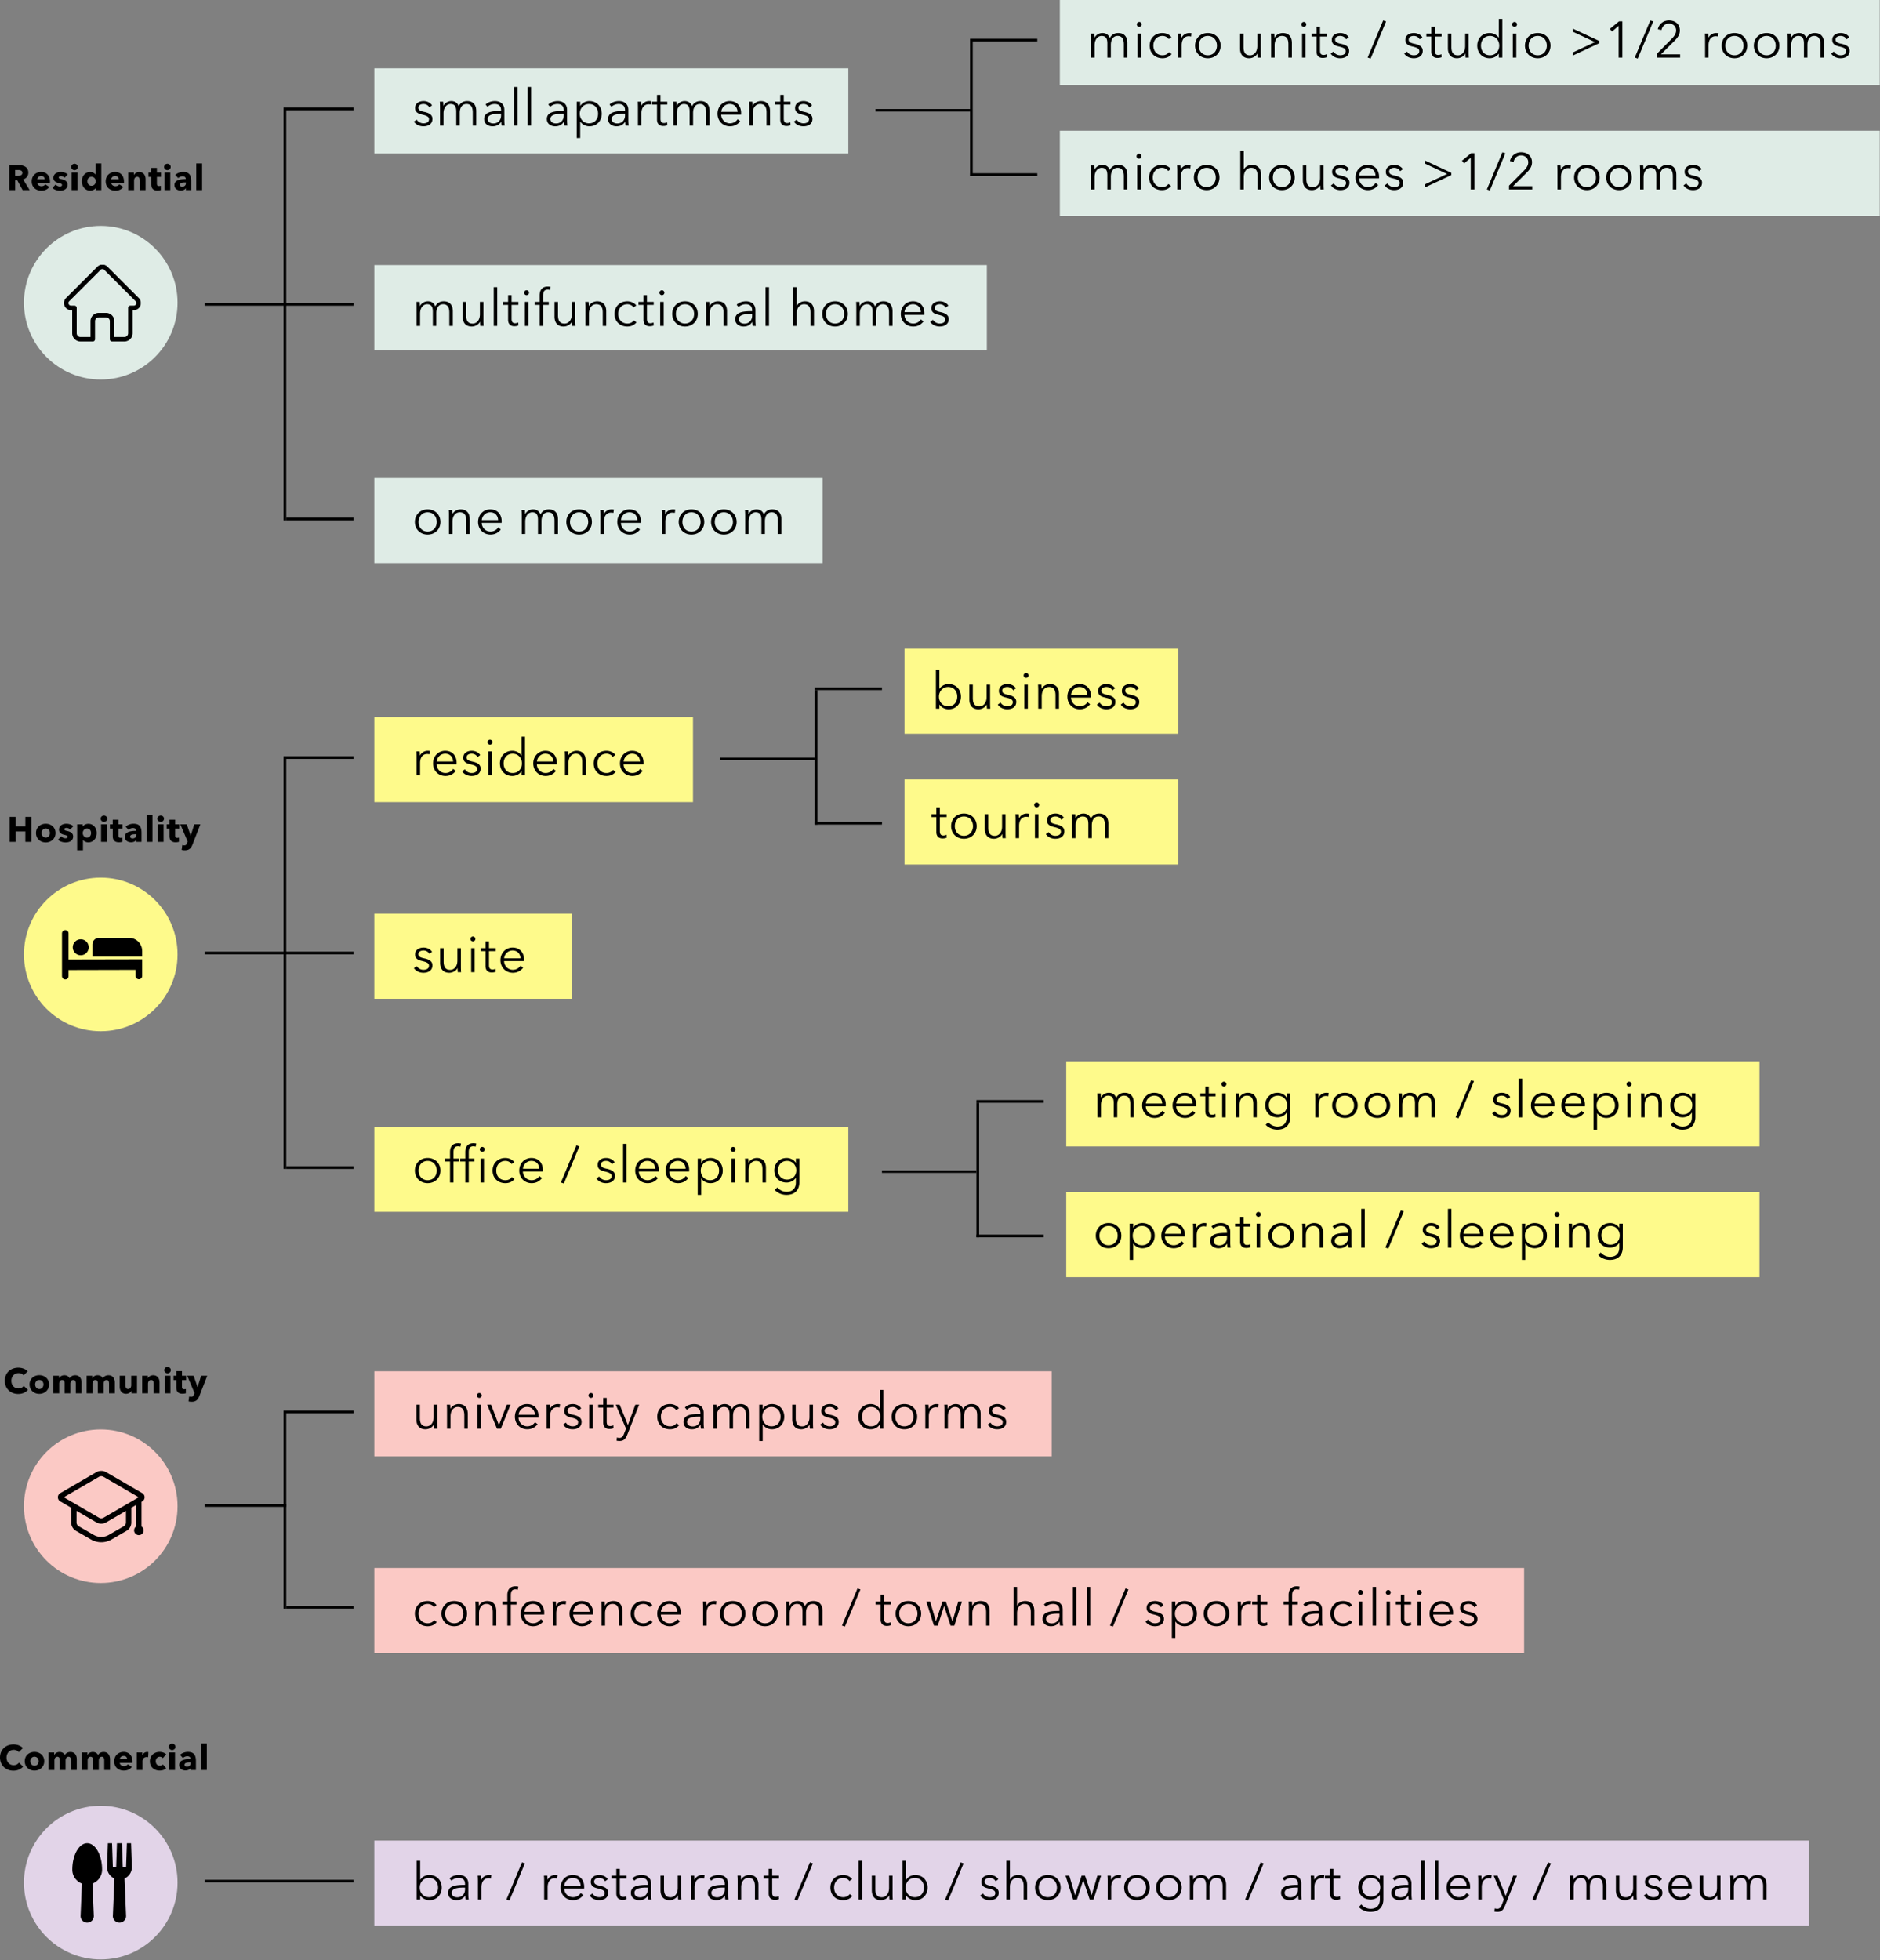 <svg xmlns="http://www.w3.org/2000/svg" xml:space="preserve" fill-rule="evenodd" stroke-linejoin="round" stroke-miterlimit="2" clip-rule="evenodd" viewBox="0 0 1174 1224">
  <rect x="0" y="0" width="1174" height="1224" fill="#808080" stroke="none"/>
  <path fill="#dfece6" d="M233.753 42.667h296v53.141h-296z"/>
  <path fill="#fefa8b" d="M233.753 447.667h199v53.141h-199z"/>
  <path fill="#fbc9c5" d="M233.754 856.196h423v53.141h-423z"/>
  <path fill="#e2d4e8" d="M233.74 1149.196h895.999v53.141H233.74z"/>
  <path d="M178.753 68.868h42v-1.681h-42zM178.753 473.868h42v-1.681h-42zM178.753 882.403h42v-1.681h-42zM127.745 1175.403h93v-1.681h-93zM177.064 67.186v257.681h1.681V67.187zM177.064 472.186v257.681h1.681v-257.68zM177.064 880.717v123.681h1.681V880.717zM605.754 25.868v84h1.681v-84zM508.754 430.868v84h1.681v-84zM609.754 688.54v84h1.681v-84zM178.753 190.868h42v-1.681h-42zM178.753 595.863h42v-1.681h-42z"/>
  <path d="M127.752 595.863h51v-1.681h-51zM127.752 190.868h51v-1.681h-51zM127.752 940.863h51v-1.681h-51zM178.753 1004.403h42v-1.681h-42zM605.753 25.868h42v-1.681h-42zM508.753 430.868h42v-1.681h-42zM609.753 688.543h42v-1.681h-42zM546.75 69.655h59.001V68.08h-59zM449.75 474.655h59.001v-1.575h-59zM550.75 732.329h59.001v-1.575h-59zM605.753 109.868h42v-1.681h-42zM508.753 514.863h42v-1.681h-42zM609.753 772.543h42v-1.681h-42zM178.753 324.868h42v-1.681h-42zM178.753 729.863h42v-1.681h-42z"/>
  <path fill="#dfece6" d="M233.754 165.483h382.5v53.141h-382.5z"/>
  <path fill="#fefa8b" d="M233.746 570.483h123.498v53.141H233.746z"/>
  <path fill="#fbc9c5" d="M233.75 979.016h718v53.141h-718z"/>
  <path fill="#dfece6" d="M233.746 298.483h280v53.141h-280z"/>
  <path fill="#fefa8b" d="M233.753 703.483h296v53.141h-296z"/>
  <path fill="#dfece6" d="M661.836 0h512v53.141h-512z"/>
  <path fill="#fefa8b" d="M564.835 405h171v53.141h-171zM665.832 662.672h432.914v53.141H665.832z"/>
  <path fill="#dfece6" d="M661.836 81.621h512v53.141h-512z"/>
  <path fill="#fefa8b" d="M564.835 486.621h171v53.141h-171zM665.832 744.293h432.914v53.141H665.832z"/>
  <path fill-rule="nonzero" d="M269.786 65.827c-.96-1.696-3.168-2.688-5.248-2.688-2.72 0-5.344 1.312-5.344 4.352 0 2.848 2.528 3.616 4.288 4.032 2.848.672 4.416 1.312 4.416 2.88 0 1.952-1.664 2.624-3.52 2.624-1.76 0-3.392-1.024-4.16-2.336l-1.728 1.28c1.376 2.016 3.648 2.912 5.92 2.912 2.752 0 5.632-1.216 5.632-4.64 0-2.336-1.664-3.648-5.184-4.384-2.464-.512-3.584-1.152-3.584-2.56 0-1.664 1.6-2.336 3.168-2.336 1.664 0 3.04.864 3.68 2.112l1.664-1.248ZM276.924 66.083h-.064c0-.64-.064-1.76-.128-2.56h-2.08c.096 1.024.128 2.496.128 3.296v11.68h2.176v-7.68c0-4 2.272-5.856 4.352-5.856 2.912 0 3.616 1.888 3.616 4.8v8.736h2.176V70.53c0-2.784 1.12-5.568 4.256-5.568 2.816 0 3.872 2.112 3.872 5.248v8.288h2.176v-9.184c0-3.712-1.888-6.176-5.696-6.176-2.4 0-4.224 1.12-5.248 3.168-.992-2.56-2.976-3.168-4.608-3.168-2.144 0-4.064 1.216-4.928 2.944ZM312.895 69.315c-5.472 0-10.56.416-10.56 5.024 0 3.328 2.912 4.544 5.184 4.544 2.4 0 4.064-.832 5.44-2.816h.064c0 .8.096 1.696.224 2.432h1.952c-.16-.832-.256-2.208-.256-3.36v-6.56c0-3.648-2.592-5.44-5.824-5.44-2.56 0-4.672.928-5.888 2.144l1.216 1.44c1.056-1.056 2.688-1.76 4.448-1.76 2.592 0 4 1.28 4 3.872v.48Zm0 1.696v1.12c0 2.656-1.728 4.96-4.8 4.96-1.696 0-3.52-.704-3.52-2.848 0-2.848 4.128-3.232 7.68-3.232h.64ZM321.024 54.307h2.176v24.192h-2.176zM329.507 54.307h2.176v24.192h-2.176zM352.063 69.315c-5.472 0-10.56.416-10.56 5.024 0 3.328 2.912 4.544 5.184 4.544 2.4 0 4.064-.832 5.44-2.816h.064c0 .8.096 1.696.224 2.432h1.952c-.16-.832-.256-2.208-.256-3.36v-6.56c0-3.648-2.592-5.44-5.824-5.44-2.56 0-4.672.928-5.888 2.144l1.216 1.44c1.056-1.056 2.688-1.76 4.448-1.76 2.592 0 4 1.28 4 3.872v.48Zm0 1.696v1.12c0 2.656-1.728 4.96-4.8 4.96-1.696 0-3.52-.704-3.52-2.848 0-2.848 4.128-3.232 7.68-3.232h.64ZM362.305 75.97h.096c1.248 1.857 3.488 2.913 5.632 2.913 4.672 0 7.744-3.456 7.744-7.872s-3.072-7.872-7.744-7.872c-2.144 0-4.384 1.024-5.632 2.976h-.096v-2.592h-2.176v22.656h2.176V75.97Zm11.168-4.959c0 3.328-2.048 6.016-5.664 6.016-3.36 0-5.76-2.592-5.76-6.016s2.4-6.048 5.76-6.048c3.616 0 5.664 2.72 5.664 6.048ZM390.307 69.315c-5.472 0-10.56.416-10.56 5.024 0 3.328 2.912 4.544 5.184 4.544 2.4 0 4.064-.832 5.44-2.816h.064c0 .8.096 1.696.224 2.432h1.952c-.16-.832-.256-2.208-.256-3.36v-6.56c0-3.648-2.592-5.44-5.824-5.44-2.56 0-4.672.928-5.888 2.144l1.216 1.44c1.056-1.056 2.688-1.76 4.448-1.76 2.592 0 4 1.28 4 3.872v.48Zm0 1.696v1.12c0 2.656-1.728 4.96-4.8 4.96-1.696 0-3.52-.704-3.52-2.848 0-2.848 4.128-3.232 7.68-3.232h.64ZM398.373 66.819v11.68h2.176v-7.68c0-4 2.08-5.664 4.384-5.664.576 0 1.28.096 1.536.192l.288-2.048c-.448-.128-.896-.16-1.44-.16-2.112 0-3.968 1.216-4.8 2.944h-.064c0-.64-.064-1.76-.128-2.56h-2.08c.096 1.024.128 2.496.128 3.296ZM416.679 63.523h-4.224v-4.224h-2.176v4.224h-3.104v1.824h3.104v9.344c0 3.296 2.24 4 3.84 4 .992 0 1.792-.16 2.56-.448l-.096-1.888c-.576.288-1.28.48-1.888.48-1.312 0-2.24-.512-2.24-2.752v-8.736h4.224v-1.824ZM422.63 66.083h-.063c0-.64-.064-1.76-.128-2.56h-2.08c.096 1.024.128 2.496.128 3.296v11.68h2.176v-7.68c0-4 2.272-5.856 4.352-5.856 2.912 0 3.616 1.888 3.616 4.8v8.736h2.176V70.53c0-2.784 1.12-5.568 4.256-5.568 2.816 0 3.872 2.112 3.872 5.248v8.288h2.176v-9.184c0-3.712-1.888-6.176-5.696-6.176-2.4 0-4.224 1.12-5.248 3.168-.992-2.56-2.976-3.168-4.608-3.168-2.144 0-4.064 1.216-4.928 2.944ZM450.383 69.859c.192-2.56 2.336-4.896 5.248-4.896 3.104 0 4.832 2.08 4.96 4.896h-10.208Zm12.416.704c0-4.096-2.464-7.424-7.168-7.424-4.256 0-7.552 3.36-7.552 7.872 0 4.512 3.296 7.872 7.744 7.872 2.464 0 4.672-.928 6.432-3.168l-1.632-1.28c-.832 1.344-2.56 2.592-4.8 2.592-3.072 0-5.408-2.432-5.472-5.44h12.416c.032-.384.032-.736.032-1.024ZM467.758 63.523c.096 1.024.128 2.496.128 3.296v11.68h2.176v-7.68c0-4 2.24-5.856 4.544-5.856 3.136 0 4.064 2.112 4.064 5.248v8.288h2.176v-9.184c0-3.712-1.888-6.176-5.696-6.176-2.112 0-4.288 1.216-5.12 2.944h-.064c0-.64-.064-1.76-.128-2.56h-2.08ZM493.652 63.523h-4.224v-4.224h-2.176v4.224h-3.104v1.824h3.104v9.344c0 3.296 2.24 4 3.84 4 .992 0 1.792-.16 2.56-.448l-.096-1.888c-.576.288-1.28.48-1.888.48-1.312 0-2.24-.512-2.24-2.752v-8.736h4.224v-1.824ZM507.092 65.827c-.96-1.696-3.168-2.688-5.248-2.688-2.72 0-5.344 1.312-5.344 4.352 0 2.848 2.528 3.616 4.288 4.032 2.848.672 4.416 1.312 4.416 2.88 0 1.952-1.664 2.624-3.52 2.624-1.76 0-3.392-1.024-4.16-2.336l-1.728 1.28c1.376 2.016 3.648 2.912 5.92 2.912 2.752 0 5.632-1.216 5.632-4.64 0-2.336-1.664-3.648-5.184-4.384-2.464-.512-3.584-1.152-3.584-2.56 0-1.664 1.6-2.336 3.168-2.336 1.664 0 3.04.864 3.68 2.112l1.664-1.248ZM260.154 472.461v11.68h2.176v-7.68c0-4 2.08-5.664 4.384-5.664.576 0 1.28.096 1.536.192l.288-2.048c-.448-.128-.896-.16-1.44-.16-2.112 0-3.968 1.216-4.8 2.944h-.064c0-.64-.064-1.76-.128-2.56h-2.08c.096 1.024.128 2.496.128 3.296ZM272.732 475.501c.192-2.56 2.336-4.896 5.248-4.896 3.104 0 4.832 2.08 4.96 4.896h-10.208Zm12.416.704c0-4.096-2.464-7.424-7.168-7.424-4.256 0-7.552 3.36-7.552 7.872 0 4.512 3.296 7.872 7.744 7.872 2.464 0 4.672-.928 6.432-3.168l-1.632-1.28c-.832 1.344-2.56 2.592-4.8 2.592-3.072 0-5.408-2.432-5.472-5.44h12.416c.032-.384.032-.736.032-1.024ZM299.87 471.469c-.96-1.696-3.167-2.688-5.247-2.688-2.72 0-5.344 1.312-5.344 4.352 0 2.848 2.528 3.616 4.288 4.032 2.848.672 4.416 1.312 4.416 2.88 0 1.952-1.664 2.624-3.52 2.624-1.76 0-3.392-1.024-4.16-2.336l-1.728 1.28c1.376 2.016 3.648 2.912 5.92 2.912 2.752 0 5.632-1.216 5.632-4.64 0-2.336-1.664-3.648-5.184-4.384-2.464-.512-3.584-1.152-3.584-2.56 0-1.664 1.6-2.336 3.168-2.336 1.664 0 3.04.864 3.68 2.112l1.664-1.248ZM307.072 469.165h-2.176v14.976h2.176v-14.976Zm.448-5.76c0-.896-.768-1.536-1.536-1.536s-1.536.64-1.536 1.536.768 1.536 1.536 1.536 1.536-.64 1.536-1.536ZM325.603 481.613h.064v2.528h2.176v-24.192h-2.176v11.808h-.064c-1.28-1.952-3.52-2.976-5.664-2.976-4.672 0-7.744 3.456-7.744 7.872s3.072 7.872 7.744 7.872c2.144 0 4.384-1.024 5.664-2.912Zm-11.104-4.96c0-3.328 2.048-6.048 5.664-6.048 3.36 0 5.76 2.624 5.76 6.048s-2.4 6.016-5.76 6.016c-3.616 0-5.664-2.688-5.664-6.016ZM335.301 475.501c.192-2.56 2.336-4.896 5.248-4.896 3.104 0 4.832 2.08 4.96 4.896h-10.208Zm12.416.704c0-4.096-2.464-7.424-7.168-7.424-4.256 0-7.551 3.36-7.551 7.872 0 4.512 3.295 7.872 7.743 7.872 2.464 0 4.672-.928 6.432-3.168l-1.632-1.28c-.832 1.344-2.56 2.592-4.8 2.592-3.072 0-5.408-2.432-5.472-5.44h12.416c.032-.384.032-.736.032-1.024ZM352.68 469.165c.096 1.024.128 2.496.128 3.296v11.68h2.176v-7.68c0-4 2.24-5.856 4.544-5.856 3.136 0 4.064 2.112 4.064 5.248v8.288h2.176v-9.184c0-3.712-1.888-6.176-5.696-6.176-2.112 0-4.288 1.216-5.12 2.944h-.064c0-.64-.064-1.76-.128-2.56h-2.08ZM384.299 471.373c-1.28-1.728-3.552-2.592-5.568-2.592-4.832 0-8 3.36-8 7.872 0 4.512 3.168 7.872 8 7.872 2.592 0 4.416-1.024 5.696-2.592l-1.632-1.216c-.864 1.152-2.176 1.952-4.064 1.952-3.488 0-5.696-2.624-5.696-6.016 0-3.424 2.24-6.048 5.728-6.048 1.632 0 3.136.832 3.84 1.984l1.696-1.216ZM389.453 475.501c.192-2.56 2.336-4.896 5.248-4.896 3.104 0 4.832 2.08 4.96 4.896h-10.208Zm12.416.704c0-4.096-2.464-7.424-7.168-7.424-4.256 0-7.552 3.36-7.552 7.872 0 4.512 3.296 7.872 7.744 7.872 2.464 0 4.672-.928 6.432-3.168l-1.632-1.28c-.832 1.344-2.56 2.592-4.8 2.592-3.072 0-5.408-2.432-5.472-5.44h12.416c.032-.384.032-.736.032-1.024ZM273.114 892.03c-.096-1.024-.128-2.496-.128-3.296v-11.68h-2.176v7.68c0 4-2.24 5.856-4.544 5.856-3.136 0-4.064-2.112-4.064-5.248v-8.288h-2.176v9.184c0 3.712 1.888 6.176 5.696 6.176 2.112 0 4.288-1.216 5.12-2.944h.064c0 .64.064 1.76.128 2.56h2.08ZM279.036 877.054c.096 1.024.128 2.496.128 3.296v11.68h2.176v-7.68c0-4 2.24-5.856 4.544-5.856 3.136 0 4.064 2.112 4.064 5.248v8.288h2.176v-9.184c0-3.712-1.888-6.176-5.696-6.176-2.112 0-4.288 1.216-5.12 2.944h-.064c0-.64-.064-1.76-.128-2.56h-2.08ZM300.383 877.054h-2.176v14.976h2.176v-14.976Zm.448-5.76c0-.896-.768-1.536-1.536-1.536s-1.536.64-1.536 1.536.768 1.536 1.536 1.536 1.536-.64 1.536-1.536ZM318.816 877.054h-2.336l-4.896 12.672h-.064l-4.864-12.672h-2.432l6.112 14.976h2.4l6.08-14.976ZM323.843 883.39c.192-2.56 2.336-4.896 5.248-4.896 3.104 0 4.832 2.08 4.96 4.896h-10.208Zm12.416.704c0-4.096-2.464-7.424-7.168-7.424-4.256 0-7.552 3.36-7.552 7.872 0 4.512 3.296 7.872 7.744 7.872 2.464 0 4.672-.928 6.432-3.168l-1.632-1.28c-.832 1.344-2.56 2.592-4.8 2.592-3.072 0-5.408-2.432-5.472-5.44h12.416c.032-.384.032-.736.032-1.024ZM341.35 880.35v11.68h2.175v-7.68c0-4 2.08-5.664 4.384-5.664.576 0 1.28.096 1.536.192l.288-2.048c-.448-.128-.896-.16-1.44-.16-2.112 0-3.968 1.216-4.8 2.944h-.064c0-.64-.064-1.76-.128-2.56h-2.08c.096 1.024.128 2.496.128 3.296ZM362.92 879.358c-.96-1.696-3.168-2.688-5.248-2.688-2.72 0-5.344 1.312-5.344 4.352 0 2.848 2.528 3.616 4.288 4.032 2.848.672 4.416 1.312 4.416 2.88 0 1.952-1.664 2.624-3.52 2.624-1.76 0-3.392-1.024-4.16-2.336l-1.728 1.28c1.376 2.016 3.648 2.912 5.92 2.912 2.752 0 5.632-1.216 5.632-4.64 0-2.336-1.664-3.648-5.184-4.384-2.464-.512-3.584-1.152-3.584-2.56 0-1.664 1.6-2.336 3.168-2.336 1.664 0 3.04.864 3.68 2.112l1.664-1.248ZM370.123 877.054h-2.176v14.976h2.176v-14.976Zm.448-5.76c0-.896-.768-1.536-1.536-1.536s-1.536.64-1.536 1.536.768 1.536 1.536 1.536 1.536-.64 1.536-1.536ZM383.085 877.054h-4.224v-4.224h-2.176v4.224h-3.104v1.824h3.104v9.344c0 3.296 2.24 4 3.84 4 .992 0 1.792-.16 2.56-.448l-.096-1.888c-.576.288-1.28.48-1.888.48-1.312 0-2.24-.512-2.24-2.752v-8.736h4.224v-1.824ZM386.959 877.054h-2.432l6.4 14.944-1.216 3.136c-.64 1.696-1.408 2.656-2.88 2.656-.576 0-1.12-.096-1.6-.256l-.224 1.984c.64.128 1.312.192 1.952.192 2.592 0 3.808-1.504 4.704-3.808l7.456-18.848h-2.368l-4.64 12.64h-.064l-5.088-12.64ZM423.98 879.262c-1.28-1.728-3.552-2.592-5.568-2.592-4.832 0-8 3.36-8 7.872 0 4.512 3.168 7.872 8 7.872 2.592 0 4.416-1.024 5.696-2.592l-1.632-1.216c-.864 1.152-2.176 1.952-4.064 1.952-3.488 0-5.696-2.624-5.696-6.016 0-3.424 2.24-6.048 5.728-6.048 1.632 0 3.136.832 3.84 1.984l1.696-1.216ZM437.367 882.846c-5.472 0-10.56.416-10.56 5.024 0 3.328 2.912 4.544 5.184 4.544 2.4 0 4.064-.832 5.44-2.816h.064c0 .8.096 1.696.224 2.432h1.952c-.16-.832-.256-2.208-.256-3.36v-6.56c0-3.648-2.592-5.44-5.824-5.44-2.56 0-4.672.928-5.888 2.144l1.216 1.44c1.056-1.056 2.688-1.76 4.448-1.76 2.592 0 4 1.28 4 3.872v.48Zm0 1.696v1.12c0 2.656-1.728 4.96-4.8 4.96-1.696 0-3.52-.704-3.52-2.848 0-2.848 4.128-3.232 7.68-3.232h.64ZM447.577 879.614h-.064c0-.64-.064-1.76-.128-2.56h-2.08c.096 1.024.128 2.496.128 3.296v11.68h2.176v-7.68c0-4 2.272-5.856 4.352-5.856 2.912 0 3.616 1.888 3.616 4.8v8.736h2.176v-7.968c0-2.784 1.12-5.568 4.256-5.568 2.816 0 3.872 2.112 3.872 5.248v8.288h2.176v-9.184c0-3.712-1.888-6.176-5.696-6.176-2.4 0-4.224 1.12-5.248 3.168-.992-2.56-2.976-3.168-4.608-3.168-2.144 0-4.064 1.216-4.928 2.944ZM476.276 889.502h.096c1.248 1.856 3.488 2.912 5.632 2.912 4.672 0 7.744-3.456 7.744-7.872s-3.072-7.872-7.744-7.872c-2.144 0-4.384 1.024-5.632 2.976h-.096v-2.592H474.1v22.656h2.176v-10.208Zm11.168-4.96c0 3.328-2.048 6.016-5.664 6.016-3.36 0-5.76-2.592-5.76-6.016s2.4-6.048 5.76-6.048c3.616 0 5.664 2.72 5.664 6.048ZM507.806 892.03c-.096-1.024-.128-2.496-.128-3.296v-11.68h-2.176v7.68c0 4-2.24 5.856-4.544 5.856-3.136 0-4.064-2.112-4.064-5.248v-8.288h-2.176v9.184c0 3.712 1.888 6.176 5.696 6.176 2.112 0 4.288-1.216 5.12-2.944h.064c0 .64.064 1.76.128 2.56h2.08ZM523.478 879.358c-.96-1.696-3.168-2.688-5.248-2.688-2.72 0-5.344 1.312-5.344 4.352 0 2.848 2.528 3.616 4.288 4.032 2.848.672 4.416 1.312 4.416 2.88 0 1.952-1.664 2.624-3.52 2.624-1.76 0-3.392-1.024-4.16-2.336l-1.728 1.28c1.376 2.016 3.648 2.912 5.92 2.912 2.752 0 5.632-1.216 5.632-4.64 0-2.336-1.664-3.648-5.184-4.384-2.464-.512-3.584-1.152-3.584-2.56 0-1.664 1.6-2.336 3.168-2.336 1.664 0 3.04.864 3.68 2.112l1.664-1.248ZM549.38 889.502h.064v2.528h2.176v-24.192h-2.176v11.808h-.064c-1.28-1.952-3.52-2.976-5.664-2.976-4.672 0-7.744 3.456-7.744 7.872s3.072 7.872 7.744 7.872c2.144 0 4.384-1.024 5.664-2.912Zm-11.104-4.96c0-3.328 2.048-6.048 5.664-6.048 3.36 0 5.76 2.624 5.76 6.048s-2.4 6.016-5.76 6.016c-3.616 0-5.664-2.688-5.664-6.016ZM572.74 884.542c0-4.512-3.328-7.872-8-7.872-4.64 0-7.968 3.36-7.968 7.872 0 4.512 3.328 7.872 7.968 7.872 4.672 0 8-3.36 8-7.872Zm-2.304 0c0 3.36-2.208 6.016-5.696 6.016-3.456 0-5.664-2.656-5.664-6.016s2.208-6.048 5.664-6.048c3.488 0 5.696 2.688 5.696 6.048ZM577.833 880.35v11.68h2.176v-7.68c0-4 2.08-5.664 4.384-5.664.576 0 1.28.096 1.536.192l.288-2.048c-.448-.128-.896-.16-1.44-.16-2.112 0-3.968 1.216-4.8 2.944h-.064c0-.64-.064-1.76-.128-2.56h-2.08c.096 1.024.128 2.496.128 3.296ZM591.91 879.614h-.064c0-.64-.064-1.76-.128-2.56h-2.08c.096 1.024.128 2.496.128 3.296v11.68h2.176v-7.68c0-4 2.272-5.856 4.352-5.856 2.912 0 3.616 1.888 3.616 4.8v8.736h2.176v-7.968c0-2.784 1.12-5.568 4.256-5.568 2.816 0 3.872 2.112 3.872 5.248v8.288h2.176v-9.184c0-3.712-1.888-6.176-5.696-6.176-2.4 0-4.224 1.12-5.248 3.168-.992-2.56-2.976-3.168-4.608-3.168-2.144 0-4.064 1.216-4.928 2.944ZM628.065 879.358c-.96-1.696-3.168-2.688-5.248-2.688-2.72 0-5.344 1.312-5.344 4.352 0 2.848 2.528 3.616 4.288 4.032 2.848.672 4.416 1.312 4.416 2.88 0 1.952-1.664 2.624-3.52 2.624-1.76 0-3.392-1.024-4.16-2.336l-1.728 1.28c1.376 2.016 3.648 2.912 5.92 2.912 2.752 0 5.632-1.216 5.632-4.64 0-2.336-1.664-3.648-5.184-4.384-2.464-.512-3.584-1.152-3.584-2.56 0-1.664 1.6-2.336 3.168-2.336 1.664 0 3.04.864 3.68 2.112l1.664-1.248ZM262.458 1183.522c1.28 1.888 3.52 2.912 5.664 2.912 4.672 0 7.744-3.456 7.744-7.872s-3.072-7.872-7.744-7.872c-2.144 0-4.384 1.024-5.664 2.976h-.064v-11.808h-2.176v24.192h2.176v-2.528h.064Zm11.104-4.96c0 3.328-2.048 6.016-5.664 6.016-3.36 0-5.76-2.592-5.76-6.016s2.4-6.048 5.76-6.048c3.616 0 5.664 2.72 5.664 6.048ZM290.396 1176.866c-5.472 0-10.56.416-10.56 5.024 0 3.328 2.912 4.544 5.184 4.544 2.4 0 4.064-.832 5.44-2.816h.064c0 .8.096 1.696.224 2.432h1.952c-.16-.832-.256-2.208-.256-3.36v-6.56c0-3.648-2.592-5.44-5.824-5.44-2.56 0-4.672.928-5.888 2.144l1.216 1.44c1.056-1.056 2.688-1.76 4.448-1.76 2.592 0 4 1.28 4 3.872v.48Zm0 1.696v1.12c0 2.656-1.728 4.96-4.8 4.96-1.696 0-3.52-.704-3.52-2.848 0-2.848 4.128-3.232 7.68-3.232h.64ZM298.463 1174.37v11.68h2.176v-7.68c0-4 2.08-5.664 4.384-5.664.576 0 1.28.096 1.536.192l.288-2.048c-.448-.128-.896-.16-1.44-.16-2.112 0-3.968 1.216-4.8 2.944h-.064c0-.64-.064-1.76-.128-2.56h-2.08c.096 1.024.128 2.496.128 3.296ZM327.776 1163.458l-1.824-.64-9.696 23.2 1.856.608 9.664-23.168ZM339.81 1174.37v11.68h2.175v-7.68c0-4 2.08-5.664 4.384-5.664.576 0 1.28.096 1.536.192l.288-2.048c-.448-.128-.896-.16-1.44-.16-2.112 0-3.968 1.216-4.8 2.944h-.064c0-.64-.064-1.76-.128-2.56h-2.08c.096 1.024.128 2.496.128 3.296ZM352.388 1177.41c.192-2.56 2.336-4.896 5.248-4.896 3.104 0 4.832 2.08 4.96 4.896h-10.208Zm12.416.704c0-4.096-2.464-7.424-7.168-7.424-4.256 0-7.552 3.36-7.552 7.872 0 4.512 3.296 7.872 7.744 7.872 2.464 0 4.672-.928 6.432-3.168l-1.632-1.28c-.832 1.344-2.56 2.592-4.8 2.592-3.072 0-5.408-2.432-5.472-5.44h12.416c.032-.384.032-.736.032-1.024ZM379.525 1173.378c-.96-1.696-3.168-2.688-5.248-2.688-2.72 0-5.344 1.312-5.344 4.352 0 2.848 2.528 3.616 4.288 4.032 2.848.672 4.416 1.312 4.416 2.88 0 1.952-1.664 2.624-3.52 2.624-1.76 0-3.392-1.024-4.16-2.336l-1.728 1.28c1.376 2.016 3.648 2.912 5.92 2.912 2.752 0 5.632-1.216 5.632-4.64 0-2.336-1.664-3.648-5.184-4.384-2.464-.512-3.584-1.152-3.584-2.56 0-1.664 1.6-2.336 3.168-2.336 1.664 0 3.04.864 3.68 2.112l1.664-1.248ZM391.272 1171.074h-4.224v-4.224h-2.176v4.224h-3.104v1.824h3.104v9.344c0 3.296 2.24 4 3.84 4 .992 0 1.792-.16 2.56-.448l-.096-1.888c-.576.288-1.28.48-1.888.48-1.312 0-2.24-.512-2.24-2.752v-8.736h4.224v-1.824ZM404.523 1176.866c-5.472 0-10.56.416-10.56 5.024 0 3.328 2.912 4.544 5.184 4.544 2.4 0 4.064-.832 5.44-2.816h.064c0 .8.096 1.696.224 2.432h1.952c-.16-.832-.256-2.208-.256-3.36v-6.56c0-3.648-2.592-5.44-5.824-5.44-2.56 0-4.672.928-5.888 2.144l1.216 1.44c1.056-1.056 2.688-1.76 4.448-1.76 2.592 0 4 1.28 4 3.872v.48Zm0 1.696v1.12c0 2.656-1.728 4.96-4.8 4.96-1.696 0-3.52-.704-3.52-2.848 0-2.848 4.128-3.232 7.68-3.232h.64ZM425.553 1186.05c-.096-1.024-.128-2.496-.128-3.296v-11.68h-2.176v7.68c0 4-2.24 5.856-4.544 5.856-3.136 0-4.064-2.112-4.064-5.248v-8.288h-2.176v9.184c0 3.712 1.888 6.176 5.696 6.176 2.112 0 4.288-1.216 5.12-2.944h.064c0 .64.064 1.76.128 2.56h2.08ZM431.593 1174.37v11.68h2.176v-7.68c0-4 2.08-5.664 4.384-5.664.576 0 1.28.096 1.536.192l.288-2.048c-.448-.128-.896-.16-1.44-.16-2.112 0-3.968 1.216-4.8 2.944h-.064c0-.64-.064-1.76-.128-2.56h-2.08c.096 1.024.128 2.496.128 3.296ZM452.593 1176.866c-5.472 0-10.56.416-10.56 5.024 0 3.328 2.912 4.544 5.184 4.544 2.4 0 4.064-.832 5.44-2.816h.064c0 .8.096 1.696.224 2.432h1.952c-.16-.832-.256-2.208-.256-3.36v-6.56c0-3.648-2.592-5.44-5.824-5.44-2.56 0-4.672.928-5.888 2.144l1.216 1.44c1.056-1.056 2.688-1.76 4.448-1.76 2.592 0 4 1.28 4 3.872v.48Zm0 1.696v1.12c0 2.656-1.728 4.96-4.8 4.96-1.696 0-3.52-.704-3.52-2.848 0-2.848 4.128-3.232 7.68-3.232h.64ZM460.532 1171.074c.096 1.024.128 2.496.128 3.296v11.68h2.176v-7.68c0-4 2.24-5.856 4.544-5.856 3.136 0 4.064 2.112 4.064 5.248v8.288h2.176v-9.184c0-3.712-1.888-6.176-5.696-6.176-2.112 0-4.288 1.216-5.12 2.944h-.064c0-.64-.064-1.76-.128-2.56h-2.08ZM486.425 1171.074h-4.224v-4.224h-2.176v4.224h-3.104v1.824h3.104v9.344c0 3.296 2.24 4 3.84 4 .992 0 1.792-.16 2.56-.448l-.096-1.888c-.576.288-1.28.48-1.888.48-1.312 0-2.24-.512-2.24-2.752v-8.736h4.224v-1.824ZM507.606 1163.458l-1.824-.64-9.696 23.2 1.856.608 9.664-23.168ZM532.126 1173.282c-1.28-1.728-3.552-2.592-5.568-2.592-4.832 0-8 3.36-8 7.872 0 4.512 3.168 7.872 8 7.872 2.592 0 4.416-1.024 5.696-2.592l-1.632-1.216c-.864 1.152-2.176 1.952-4.064 1.952-3.488 0-5.696-2.624-5.696-6.016 0-3.424 2.24-6.048 5.728-6.048 1.632 0 3.136.832 3.84 1.984l1.696-1.216ZM536.124 1161.858h2.176v24.192h-2.176zM557.5 1186.05c-.096-1.024-.128-2.496-.128-3.296v-11.68h-2.176v7.68c0 4-2.24 5.856-4.544 5.856-3.136 0-4.064-2.112-4.064-5.248v-8.288h-2.176v9.184c0 3.712 1.888 6.176 5.696 6.176 2.112 0 4.288-1.216 5.12-2.944h.064c0 .64.064 1.76.128 2.56h2.08ZM565.857 1183.522c1.28 1.888 3.52 2.912 5.664 2.912 4.672 0 7.744-3.456 7.744-7.872s-3.072-7.872-7.744-7.872c-2.144 0-4.384 1.024-5.664 2.976h-.064v-11.808h-2.176v24.192h2.176v-2.528h.064Zm11.104-4.96c0 3.328-2.048 6.016-5.664 6.016-3.36 0-5.76-2.592-5.76-6.016s2.4-6.048 5.76-6.048c3.616 0 5.664 2.72 5.664 6.048ZM601.726 1163.458l-1.824-.64-9.696 23.2 1.856.608 9.664-23.168ZM623.398 1173.378c-.96-1.696-3.168-2.688-5.248-2.688-2.72 0-5.344 1.312-5.344 4.352 0 2.848 2.528 3.616 4.288 4.032 2.848.672 4.416 1.312 4.416 2.88 0 1.952-1.664 2.624-3.52 2.624-1.76 0-3.392-1.024-4.16-2.336l-1.728 1.28c1.376 2.016 3.648 2.912 5.92 2.912 2.752 0 5.632-1.216 5.632-4.64 0-2.336-1.664-3.648-5.184-4.384-2.464-.512-3.584-1.152-3.584-2.56 0-1.664 1.6-2.336 3.168-2.336 1.664 0 3.04.864 3.68 2.112l1.664-1.248ZM630.633 1173.538v-11.68h-2.176v24.192h2.176v-7.68c0-4 2.24-5.856 4.544-5.856 3.136 0 4.064 2.112 4.064 5.248v8.288h2.176v-9.184c0-3.712-1.888-6.176-5.696-6.176-2.112 0-4.224 1.12-5.024 2.848h-.064ZM662.34 1178.562c0-4.512-3.329-7.872-8-7.872-4.64 0-7.969 3.36-7.969 7.872 0 4.512 3.328 7.872 7.968 7.872 4.672 0 8-3.36 8-7.872Zm-2.305 0c0 3.36-2.208 6.016-5.696 6.016-3.456 0-5.664-2.656-5.664-6.016s2.208-6.048 5.664-6.048c3.488 0 5.696 2.688 5.696 6.048ZM665.385 1171.074l4.736 14.976h2.368l3.936-12.128h.064l4 12.128h2.368l4.736-14.976h-2.304l-3.584 12.16h-.064l-4.096-12.16h-2.112l-4.032 12.16h-.064l-3.616-12.16h-2.336ZM691.726 1174.37v11.68h2.176v-7.68c0-4 2.08-5.664 4.384-5.664.576 0 1.28.096 1.536.192l.288-2.048c-.448-.128-.896-.16-1.44-.16-2.112 0-3.968 1.216-4.8 2.944h-.064c0-.64-.064-1.76-.128-2.56h-2.08c.096 1.024.128 2.496.128 3.296ZM717.966 1178.562c0-4.512-3.328-7.872-8-7.872-4.64 0-7.968 3.36-7.968 7.872 0 4.512 3.328 7.872 7.968 7.872 4.672 0 8-3.36 8-7.872Zm-2.304 0c0 3.36-2.208 6.016-5.696 6.016-3.456 0-5.664-2.656-5.664-6.016s2.208-6.048 5.664-6.048c3.488 0 5.696 2.688 5.696 6.048ZM737.94 1178.562c0-4.512-3.329-7.872-8-7.872-4.64 0-7.969 3.36-7.969 7.872 0 4.512 3.328 7.872 7.968 7.872 4.672 0 8-3.36 8-7.872Zm-2.305 0c0 3.36-2.208 6.016-5.696 6.016-3.456 0-5.664-2.656-5.664-6.016s2.208-6.048 5.664-6.048c3.488 0 5.696 2.688 5.696 6.048ZM745.176 1173.634h-.064c0-.64-.064-1.76-.128-2.56h-2.08c.096 1.024.128 2.496.128 3.296v11.68h2.176v-7.68c0-4 2.272-5.856 4.352-5.856 2.912 0 3.616 1.888 3.616 4.8v8.736h2.176v-7.968c0-2.784 1.12-5.568 4.256-5.568 2.816 0 3.872 2.112 3.872 5.248v8.288h2.176v-9.184c0-3.712-1.888-6.176-5.696-6.176-2.4 0-4.224 1.12-5.248 3.168-.992-2.56-2.976-3.168-4.608-3.168-2.144 0-4.064 1.216-4.928 2.944ZM789.072 1163.458l-1.824-.64-9.696 23.2 1.856.608 9.664-23.168ZM810.552 1176.866c-5.472 0-10.56.416-10.56 5.024 0 3.328 2.912 4.544 5.184 4.544 2.4 0 4.064-.832 5.44-2.816h.064c0 .8.096 1.696.224 2.432h1.952c-.16-.832-.256-2.208-.256-3.36v-6.56c0-3.648-2.592-5.44-5.824-5.44-2.56 0-4.672.928-5.888 2.144l1.216 1.44c1.056-1.056 2.688-1.76 4.448-1.76 2.592 0 4 1.28 4 3.872v.48Zm0 1.696v1.12c0 2.656-1.728 4.96-4.8 4.96-1.696 0-3.52-.704-3.52-2.848 0-2.848 4.128-3.232 7.68-3.232h.64ZM818.619 1174.37v11.68h2.176v-7.68c0-4 2.08-5.664 4.384-5.664.576 0 1.28.096 1.536.192l.288-2.048c-.448-.128-.896-.16-1.44-.16-2.112 0-3.968 1.216-4.8 2.944h-.064c0-.64-.064-1.76-.128-2.56h-2.08c.096 1.024.128 2.496.128 3.296ZM836.918 1171.074h-4.224v-4.224h-2.176v4.224h-3.104v1.824h3.104v9.344c0 3.296 2.24 4 3.84 4 .992 0 1.792-.16 2.56-.448l-.096-1.888c-.576.288-1.28.48-1.888.48-1.312 0-2.24-.512-2.24-2.752v-8.736h4.224v-1.824ZM848.544 1190.722c1.76 1.856 4.448 3.008 7.2 3.008 6.624 0 8.128-4.544 8.128-7.808v-14.848h-2.176v2.592h-.064c-1.184-1.92-3.488-2.976-5.664-2.976-4.672 0-7.744 3.488-7.744 7.744 0 4.384 3.072 7.616 7.744 7.616 2.176 0 4.512-1.088 5.664-2.944h.064v2.816c0 3.232-1.568 5.888-5.856 5.888-2.272 0-4.544-1.216-5.728-2.752l-1.568 1.664Zm1.984-12.352c0-3.136 2.048-5.856 5.664-5.856 3.36 0 5.76 2.72 5.76 5.856 0 3.456-2.4 5.824-5.76 5.824-3.616 0-5.664-2.688-5.664-5.824ZM879.392 1176.866c-5.472 0-10.56.416-10.56 5.024 0 3.328 2.912 4.544 5.184 4.544 2.4 0 4.064-.832 5.44-2.816h.064c0 .8.096 1.696.224 2.432h1.952c-.16-.832-.256-2.208-.256-3.36v-6.56c0-3.648-2.592-5.44-5.824-5.44-2.56 0-4.672.928-5.888 2.144l1.216 1.44c1.056-1.056 2.688-1.76 4.448-1.76 2.592 0 4 1.28 4 3.872v.48Zm0 1.696v1.12c0 2.656-1.728 4.96-4.8 4.96-1.696 0-3.52-.704-3.52-2.848 0-2.848 4.128-3.232 7.68-3.232h.64ZM887.523 1161.858h2.176v24.192h-2.176zM896.003 1161.858h2.176v24.192h-2.176zM905.635 1177.41c.192-2.56 2.336-4.896 5.248-4.896 3.104 0 4.832 2.08 4.96 4.896h-10.208Zm12.416.704c0-4.096-2.464-7.424-7.168-7.424-4.256 0-7.552 3.36-7.552 7.872 0 4.512 3.296 7.872 7.744 7.872 2.464 0 4.672-.928 6.432-3.168l-1.632-1.28c-.832 1.344-2.56 2.592-4.8 2.592-3.072 0-5.408-2.432-5.472-5.44h12.416c.032-.384.032-.736.032-1.024ZM923.139 1174.37v11.68h2.176v-7.68c0-4 2.08-5.664 4.384-5.664.576 0 1.28.096 1.536.192l.288-2.048c-.448-.128-.896-.16-1.44-.16-2.112 0-3.968 1.216-4.8 2.944h-.064c0-.64-.064-1.76-.128-2.56h-2.08c.096 1.024.128 2.496.128 3.296ZM935.15 1171.074h-2.433l6.4 14.944-1.216 3.136c-.64 1.696-1.408 2.656-2.88 2.656-.576 0-1.12-.096-1.6-.256l-.224 1.984c.64.128 1.312.192 1.952.192 2.592 0 3.808-1.504 4.704-3.808l7.456-18.848h-2.368l-4.64 12.64h-.064l-5.088-12.64ZM968.499 1163.458l-1.824-.64-9.696 23.2 1.856.608 9.664-23.168ZM982.67 1173.634h-.065c0-.64-.064-1.76-.128-2.56h-2.08c.096 1.024.128 2.496.128 3.296v11.68h2.176v-7.68c0-4 2.272-5.856 4.352-5.856 2.912 0 3.616 1.888 3.616 4.8v8.736h2.176v-7.968c0-2.784 1.12-5.568 4.256-5.568 2.816 0 3.872 2.112 3.872 5.248v8.288h2.176v-9.184c0-3.712-1.888-6.176-5.696-6.176-2.4 0-4.224 1.12-5.248 3.168-.992-2.56-2.976-3.168-4.608-3.168-2.144 0-4.064 1.216-4.928 2.944ZM1022.165 1186.05c-.096-1.024-.128-2.496-.128-3.296v-11.68h-2.176v7.68c0 4-2.24 5.856-4.544 5.856-3.136 0-4.064-2.112-4.064-5.248v-8.288h-2.176v9.184c0 3.712 1.888 6.176 5.696 6.176 2.112 0 4.288-1.216 5.12-2.944h.064c0 .64.064 1.76.128 2.56h2.08ZM1037.837 1173.378c-.96-1.696-3.168-2.688-5.248-2.688-2.72 0-5.344 1.312-5.344 4.352 0 2.848 2.528 3.616 4.288 4.032 2.848.672 4.416 1.312 4.416 2.88 0 1.952-1.664 2.624-3.52 2.624-1.76 0-3.392-1.024-4.16-2.336l-1.728 1.28c1.376 2.016 3.648 2.912 5.92 2.912 2.752 0 5.632-1.216 5.632-4.64 0-2.336-1.664-3.648-5.184-4.384-2.464-.512-3.584-1.152-3.584-2.56 0-1.664 1.6-2.336 3.168-2.336 1.664 0 3.04.864 3.68 2.112l1.664-1.248ZM1044.048 1177.41c.192-2.56 2.336-4.896 5.248-4.896 3.104 0 4.832 2.08 4.96 4.896h-10.208Zm12.416.704c0-4.096-2.464-7.424-7.168-7.424-4.256 0-7.552 3.36-7.552 7.872 0 4.512 3.296 7.872 7.744 7.872 2.464 0 4.672-.928 6.432-3.168l-1.632-1.28c-.832 1.344-2.56 2.592-4.8 2.592-3.072 0-5.408-2.432-5.472-5.44h12.416c.032-.384.032-.736.032-1.024ZM1074.525 1186.05c-.096-1.024-.128-2.496-.128-3.296v-11.68h-2.176v7.68c0 4-2.24 5.856-4.544 5.856-3.136 0-4.064-2.112-4.064-5.248v-8.288h-2.176v9.184c0 3.712 1.888 6.176 5.696 6.176 2.112 0 4.288-1.216 5.12-2.944h.064c0 .64.064 1.76.128 2.56h2.08ZM1082.709 1173.634h-.064c0-.64-.064-1.76-.128-2.56h-2.08c.096 1.024.128 2.496.128 3.296v11.68h2.176v-7.68c0-4 2.272-5.856 4.352-5.856 2.912 0 3.616 1.888 3.616 4.8v8.736h2.176v-7.968c0-2.784 1.12-5.568 4.256-5.568 2.816 0 3.872 2.112 3.872 5.248v8.288h2.176v-9.184c0-3.712-1.888-6.176-5.696-6.176-2.4 0-4.224 1.12-5.248 3.168-.992-2.56-2.976-3.168-4.608-3.168-2.144 0-4.064 1.216-4.928 2.944ZM683.513 23.568h-.064c0-.64-.064-1.76-.128-2.56h-2.08c.096 1.024.128 2.496.128 3.296v11.68h2.176v-7.68c0-4 2.272-5.856 4.352-5.856 2.912 0 3.616 1.888 3.616 4.8v8.736h2.176v-7.968c0-2.784 1.12-5.568 4.256-5.568 2.816 0 3.872 2.112 3.872 5.248v8.288h2.176V26.8c0-3.712-1.888-6.176-5.696-6.176-2.4 0-4.224 1.12-5.248 3.168-.992-2.56-2.976-3.168-4.608-3.168-2.144 0-4.064 1.216-4.928 2.944ZM712.537 21.008h-2.176v14.976h2.176V21.008Zm.448-5.76c0-.896-.768-1.536-1.536-1.536s-1.536.64-1.536 1.536.768 1.536 1.536 1.536 1.536-.64 1.536-1.536ZM731.503 23.216c-1.28-1.728-3.552-2.592-5.568-2.592-4.832 0-8 3.36-8 7.872 0 4.512 3.168 7.872 8 7.872 2.592 0 4.416-1.024 5.696-2.592l-1.632-1.216c-.864 1.152-2.176 1.952-4.064 1.952-3.488 0-5.696-2.624-5.696-6.016 0-3.424 2.24-6.048 5.728-6.048 1.632 0 3.136.832 3.84 1.984l1.696-1.216ZM735.716 24.304v11.68h2.176v-7.68c0-4 2.08-5.664 4.384-5.664.576 0 1.28.096 1.536.192l.288-2.048c-.448-.128-.896-.16-1.44-.16-2.112 0-3.968 1.216-4.8 2.944h-.064c0-.64-.064-1.76-.128-2.56h-2.08c.096 1.024.128 2.496.128 3.296ZM762.25 28.496c0-4.512-3.329-7.872-8-7.872-4.64 0-7.969 3.36-7.969 7.872 0 4.512 3.328 7.872 7.968 7.872 4.672 0 8-3.36 8-7.872Zm-2.305 0c0 3.36-2.208 6.016-5.696 6.016-3.456 0-5.664-2.656-5.664-6.016s2.208-6.048 5.664-6.048c3.488 0 5.696 2.688 5.696 6.048ZM787.45 35.984c-.097-1.024-.129-2.496-.129-3.296v-11.68h-2.176v7.68c0 4-2.24 5.856-4.544 5.856-3.136 0-4.064-2.112-4.064-5.248v-8.288h-2.176v9.184c0 3.712 1.888 6.176 5.696 6.176 2.112 0 4.288-1.216 5.12-2.944h.064c0 .64.064 1.76.128 2.56h2.08ZM793.654 21.008c.096 1.024.128 2.496.128 3.296v11.68h2.176v-7.68c0-4 2.24-5.856 4.544-5.856 3.136 0 4.064 2.112 4.064 5.248v8.288h2.176V26.8c0-3.712-1.888-6.176-5.696-6.176-2.112 0-4.288 1.216-5.12 2.944h-.064c0-.64-.064-1.76-.128-2.56h-2.08ZM815.284 21.008h-2.176v14.976h2.176V21.008Zm.448-5.76c0-.896-.768-1.536-1.536-1.536s-1.536.64-1.536 1.536.768 1.536 1.536 1.536 1.536-.64 1.536-1.536ZM828.521 21.008h-4.224v-4.224h-2.176v4.224h-3.104v1.824h3.104v9.344c0 3.296 2.24 4 3.84 4 .992 0 1.792-.16 2.56-.448l-.096-1.888c-.576.288-1.28.48-1.888.48-1.312 0-2.24-.512-2.24-2.752v-8.736h4.224v-1.824ZM842.24 23.312c-.96-1.696-3.167-2.688-5.247-2.688-2.72 0-5.344 1.312-5.344 4.352 0 2.848 2.528 3.616 4.288 4.032 2.848.672 4.416 1.312 4.416 2.88 0 1.952-1.664 2.624-3.52 2.624-1.76 0-3.392-1.024-4.16-2.336l-1.728 1.28c1.376 2.016 3.648 2.912 5.92 2.912 2.752 0 5.632-1.216 5.632-4.64 0-2.336-1.664-3.648-5.184-4.384-2.464-.512-3.584-1.152-3.584-2.56 0-1.664 1.6-2.336 3.168-2.336 1.664 0 3.04.864 3.68 2.112l1.664-1.248ZM865.569 13.392l-1.824-.64-9.696 23.2 1.856.608 9.664-23.168ZM888.187 23.312c-.96-1.696-3.168-2.688-5.247-2.688-2.72 0-5.344 1.312-5.344 4.352 0 2.848 2.528 3.616 4.288 4.032 2.847.672 4.415 1.312 4.415 2.88 0 1.952-1.664 2.624-3.52 2.624-1.76 0-3.391-1.024-4.16-2.336l-1.727 1.28c1.376 2.016 3.648 2.912 5.92 2.912 2.751 0 5.631-1.216 5.631-4.64 0-2.336-1.664-3.648-5.184-4.384-2.463-.512-3.583-1.152-3.583-2.56 0-1.664 1.6-2.336 3.168-2.336 1.663 0 3.04.864 3.68 2.112l1.663-1.248ZM900.214 21.008h-4.224v-4.224h-2.176v4.224h-3.104v1.824h3.104v9.344c0 3.296 2.24 4 3.84 4 .992 0 1.792-.16 2.56-.448l-.096-1.888c-.576.288-1.28.48-1.888.48-1.312 0-2.24-.512-2.24-2.752v-8.736h4.224v-1.824ZM917.262 35.984c-.096-1.024-.128-2.496-.128-3.296v-11.68h-2.176v7.68c0 4-2.24 5.856-4.544 5.856-3.136 0-4.064-2.112-4.064-5.248v-8.288h-2.176v9.184c0 3.712 1.888 6.176 5.696 6.176 2.112 0 4.288-1.216 5.12-2.944h.064c0 .64.064 1.76.128 2.56h2.08ZM935.915 33.456h.064v2.528h2.176V11.792h-2.176V23.6h-.064c-1.28-1.952-3.52-2.976-5.664-2.976-4.672 0-7.744 3.456-7.744 7.872s3.072 7.872 7.744 7.872c2.144 0 4.384-1.024 5.664-2.912Zm-11.104-4.96c0-3.328 2.048-6.048 5.664-6.048 3.36 0 5.76 2.624 5.76 6.048s-2.4 6.016-5.76 6.016c-3.616 0-5.664-2.688-5.664-6.016ZM946.883 21.008h-2.176v14.976h2.176V21.008Zm.448-5.76c0-.896-.768-1.536-1.536-1.536s-1.536.64-1.536 1.536.768 1.536 1.536 1.536 1.536-.64 1.536-1.536ZM968.249 28.496c0-4.512-3.328-7.872-8-7.872-4.64 0-7.968 3.36-7.968 7.872 0 4.512 3.328 7.872 7.968 7.872 4.672 0 8-3.36 8-7.872Zm-2.304 0c0 3.36-2.208 6.016-5.696 6.016-3.456 0-5.664-2.656-5.664-6.016s2.208-6.048 5.664-6.048c3.488 0 5.696 2.688 5.696 6.048ZM982.291 19.856l13.728 6.432-13.728 6.432v1.92l16.32-7.616v-1.472l-16.32-7.616v1.92ZM1013.091 13.328h-2.048l-5.76 4.736 1.408 1.6 4.096-3.488v19.808h2.304V13.328ZM1032.395 13.392l-1.824-.64-9.696 23.2 1.856.608 9.664-23.168ZM1049.19 33.936h-12l8.16-8.096c1.984-1.984 3.68-3.936 3.68-6.848 0-4.128-3.168-6.24-6.816-6.24-3.552 0-6.304 2.336-6.944 5.536l2.272.448c.48-2.336 2.24-4.032 4.672-4.032 2.432 0 4.48 1.696 4.48 4.32 0 2.08-1.344 3.776-2.72 5.184l-9.28 9.376v2.4h14.496v-2.048ZM1064.768 24.304v11.68h2.176v-7.68c0-4 2.08-5.664 4.384-5.664.576 0 1.28.096 1.536.192l.288-2.048c-.448-.128-.896-.16-1.44-.16-2.112 0-3.968 1.216-4.8 2.944h-.064c0-.64-.064-1.76-.128-2.56h-2.08c.096 1.024.128 2.496.128 3.296ZM1091.102 28.496c0-4.512-3.328-7.872-8-7.872-4.64 0-7.968 3.36-7.968 7.872 0 4.512 3.328 7.872 7.968 7.872 4.672 0 8-3.36 8-7.872Zm-2.304 0c0 3.36-2.208 6.016-5.696 6.016-3.456 0-5.664-2.656-5.664-6.016s2.208-6.048 5.664-6.048c3.488 0 5.696 2.688 5.696 6.048ZM1111.182 28.496c0-4.512-3.328-7.872-8-7.872-4.64 0-7.968 3.36-7.968 7.872 0 4.512 3.328 7.872 7.968 7.872 4.672 0 8-3.36 8-7.872Zm-2.304 0c0 3.36-2.208 6.016-5.696 6.016-3.456 0-5.664-2.656-5.664-6.016s2.208-6.048 5.664-6.048c3.488 0 5.696 2.688 5.696 6.048ZM1118.512 23.568h-.064c0-.64-.064-1.76-.128-2.56h-2.08c.096 1.024.128 2.496.128 3.296v11.68h2.176v-7.68c0-4 2.272-5.856 4.352-5.856 2.912 0 3.616 1.888 3.616 4.8v8.736h2.176v-7.968c0-2.784 1.12-5.568 4.256-5.568 2.816 0 3.872 2.112 3.872 5.248v8.288h2.176V26.8c0-3.712-1.888-6.176-5.696-6.176-2.4 0-4.224 1.12-5.248 3.168-.992-2.56-2.976-3.168-4.608-3.168-2.144 0-4.064 1.216-4.928 2.944ZM1154.773 23.312c-.96-1.696-3.168-2.688-5.247-2.688-2.72 0-5.344 1.312-5.344 4.352 0 2.848 2.528 3.616 4.288 4.032 2.847.672 4.415 1.312 4.415 2.88 0 1.952-1.664 2.624-3.52 2.624-1.76 0-3.391-1.024-4.16-2.336l-1.727 1.28c1.376 2.016 3.648 2.912 5.92 2.912 2.751 0 5.631-1.216 5.631-4.64 0-2.336-1.664-3.648-5.184-4.384-2.463-.512-3.583-1.152-3.583-2.56 0-1.664 1.6-2.336 3.168-2.336 1.663 0 3.04.864 3.68 2.112l1.663-1.248ZM586.673 439.946c1.28 1.888 3.52 2.912 5.664 2.912 4.672 0 7.744-3.456 7.744-7.872s-3.072-7.872-7.744-7.872c-2.144 0-4.384 1.024-5.664 2.976h-.064v-11.808h-2.176v24.192h2.176v-2.528h.064Zm11.104-4.96c0 3.328-2.048 6.016-5.664 6.016-3.36 0-5.76-2.592-5.76-6.016s2.4-6.048 5.76-6.048c3.616 0 5.664 2.72 5.664 6.048ZM618.41 442.474c-.097-1.024-.129-2.496-.129-3.296v-11.68h-2.176v7.68c0 4-2.24 5.856-4.544 5.856-3.136 0-4.064-2.112-4.064-5.248v-8.288h-2.176v9.184c0 3.712 1.888 6.176 5.696 6.176 2.112 0 4.288-1.216 5.12-2.944h.064c0 .64.064 1.76.128 2.56h2.08ZM634.375 429.802c-.96-1.696-3.168-2.688-5.248-2.688-2.72 0-5.344 1.312-5.344 4.352 0 2.848 2.528 3.616 4.288 4.032 2.848.672 4.416 1.312 4.416 2.88 0 1.952-1.664 2.624-3.52 2.624-1.76 0-3.392-1.024-4.16-2.336l-1.728 1.28c1.376 2.016 3.648 2.912 5.92 2.912 2.752 0 5.632-1.216 5.632-4.64 0-2.336-1.664-3.648-5.184-4.384-2.464-.512-3.584-1.152-3.584-2.56 0-1.664 1.6-2.336 3.168-2.336 1.664 0 3.04.864 3.68 2.112l1.664-1.248ZM641.857 427.498h-2.176v14.976h2.176v-14.976Zm.448-5.76c0-.896-.768-1.536-1.536-1.536s-1.536.64-1.536 1.536.768 1.536 1.536 1.536 1.536-.64 1.536-1.536ZM648.215 427.498c.096 1.024.128 2.496.128 3.296v11.68h2.176v-7.68c0-4 2.24-5.856 4.543-5.856 3.136 0 4.064 2.112 4.064 5.248v8.288h2.176v-9.184c0-3.712-1.888-6.176-5.696-6.176-2.112 0-4.287 1.216-5.12 2.944h-.063c0-.64-.064-1.76-.128-2.56h-2.08ZM668.852 433.834c.192-2.56 2.336-4.896 5.248-4.896 3.104 0 4.832 2.08 4.96 4.896h-10.208Zm12.416.704c0-4.096-2.464-7.424-7.168-7.424-4.256 0-7.552 3.36-7.552 7.872 0 4.512 3.296 7.872 7.744 7.872 2.464 0 4.672-.928 6.432-3.168l-1.632-1.28c-.832 1.344-2.56 2.592-4.8 2.592-3.072 0-5.408-2.432-5.472-5.44h12.416c.032-.384.032-.736.032-1.024ZM696.268 429.802c-.96-1.696-3.168-2.688-5.248-2.688-2.72 0-5.344 1.312-5.344 4.352 0 2.848 2.528 3.616 4.288 4.032 2.848.672 4.416 1.312 4.416 2.88 0 1.952-1.664 2.624-3.52 2.624-1.76 0-3.392-1.024-4.16-2.336l-1.728 1.28c1.376 2.016 3.648 2.912 5.92 2.912 2.752 0 5.632-1.216 5.632-4.64 0-2.336-1.664-3.648-5.184-4.384-2.464-.512-3.584-1.152-3.584-2.56 0-1.664 1.6-2.336 3.168-2.336 1.664 0 3.04.864 3.68 2.112l1.664-1.248ZM711.174 429.802c-.96-1.696-3.168-2.688-5.248-2.688-2.72 0-5.344 1.312-5.344 4.352 0 2.848 2.528 3.616 4.288 4.032 2.848.672 4.416 1.312 4.416 2.88 0 1.952-1.664 2.624-3.52 2.624-1.76 0-3.392-1.024-4.16-2.336l-1.728 1.28c1.376 2.016 3.648 2.912 5.92 2.912 2.752 0 5.632-1.216 5.632-4.64 0-2.336-1.664-3.648-5.184-4.384-2.464-.512-3.584-1.152-3.584-2.56 0-1.664 1.6-2.336 3.168-2.336 1.664 0 3.04.864 3.68 2.112l1.664-1.248ZM687.513 685.24h-.064c0-.64-.064-1.76-.128-2.56h-2.08c.096 1.023.128 2.495.128 3.295v11.68h2.176v-7.68c0-4 2.272-5.856 4.352-5.856 2.912 0 3.616 1.888 3.616 4.8v8.736h2.176v-7.968c0-2.784 1.12-5.568 4.256-5.568 2.816 0 3.872 2.112 3.872 5.248v8.288h2.176v-9.184c0-3.712-1.888-6.176-5.696-6.176-2.4 0-4.224 1.12-5.248 3.168-.992-2.56-2.976-3.168-4.608-3.168-2.144 0-4.064 1.216-4.928 2.944ZM715.545 689.015c.192-2.56 2.336-4.896 5.248-4.896 3.104 0 4.832 2.08 4.96 4.896h-10.208Zm12.416.704c0-4.096-2.464-7.424-7.168-7.424-4.256 0-7.552 3.36-7.552 7.872 0 4.512 3.296 7.872 7.744 7.872 2.464 0 4.672-.928 6.432-3.168l-1.632-1.28c-.832 1.344-2.56 2.592-4.8 2.592-3.072 0-5.408-2.432-5.472-5.44h12.416c.032-.384.032-.736.032-1.024ZM734.545 689.015c.192-2.56 2.336-4.896 5.248-4.896 3.104 0 4.832 2.08 4.96 4.896h-10.208Zm12.416.704c0-4.096-2.464-7.424-7.168-7.424-4.256 0-7.552 3.36-7.552 7.872 0 4.512 3.296 7.872 7.744 7.872 2.464 0 4.672-.928 6.432-3.168l-1.632-1.28c-.832 1.344-2.56 2.592-4.8 2.592-3.072 0-5.408-2.432-5.472-5.44h12.416c.032-.384.032-.736.032-1.024ZM759.081 682.68h-4.224v-4.225h-2.176v4.224h-3.104v1.824h3.104v9.344c0 3.296 2.24 4 3.84 4 .992 0 1.792-.16 2.56-.448l-.096-1.888c-.576.288-1.28.48-1.888.48-1.312 0-2.24-.512-2.24-2.752v-8.736h4.224v-1.824ZM765.377 682.68h-2.176v14.975h2.176V682.68Zm.448-5.76c0-.897-.768-1.537-1.536-1.537s-1.536.64-1.536 1.536.768 1.536 1.536 1.536 1.536-.64 1.536-1.536ZM771.734 682.68c.096 1.023.128 2.495.128 3.295v11.68h2.176v-7.68c0-4 2.24-5.856 4.544-5.856 3.136 0 4.064 2.112 4.064 5.248v8.288h2.176v-9.184c0-3.712-1.888-6.176-5.696-6.176-2.112 0-4.288 1.216-5.12 2.944h-.064c0-.64-.064-1.76-.128-2.56h-2.08ZM790.388 702.327c1.76 1.856 4.448 3.008 7.2 3.008 6.624 0 8.128-4.544 8.128-7.808V682.68h-2.176v2.592h-.064c-1.184-1.92-3.488-2.976-5.664-2.976-4.672 0-7.744 3.488-7.744 7.744 0 4.384 3.072 7.616 7.744 7.616 2.176 0 4.512-1.088 5.664-2.944h.064v2.816c0 3.232-1.568 5.888-5.856 5.888-2.272 0-4.544-1.216-5.728-2.752l-1.568 1.664Zm1.984-12.352c0-3.136 2.048-5.856 5.664-5.856 3.36 0 5.76 2.72 5.76 5.856 0 3.456-2.4 5.824-5.76 5.824-3.616 0-5.664-2.688-5.664-5.824ZM821.329 685.975v11.68h2.176v-7.68c0-4 2.08-5.664 4.384-5.664.576 0 1.28.096 1.536.192l.288-2.048c-.448-.128-.896-.16-1.44-.16-2.112 0-3.968 1.216-4.8 2.944h-.064c0-.64-.064-1.76-.128-2.56h-2.08c.096 1.024.128 2.496.128 3.296ZM847.849 690.167c0-4.512-3.328-7.872-8-7.872-4.64 0-7.968 3.36-7.968 7.872 0 4.512 3.328 7.872 7.968 7.872 4.672 0 8-3.36 8-7.872Zm-2.304 0c0 3.36-2.208 6.016-5.696 6.016-3.456 0-5.664-2.656-5.664-6.016s2.208-6.048 5.664-6.048c3.488 0 5.696 2.688 5.696 6.048ZM868.102 690.167c0-4.512-3.328-7.872-8-7.872-4.64 0-7.968 3.36-7.968 7.872 0 4.512 3.328 7.872 7.968 7.872 4.672 0 8-3.36 8-7.872Zm-2.304 0c0 3.36-2.208 6.016-5.696 6.016-3.456 0-5.664-2.656-5.664-6.016s2.208-6.048 5.664-6.048c3.488 0 5.696 2.688 5.696 6.048ZM875.62 685.24h-.064c0-.64-.064-1.76-.128-2.56h-2.08c.096 1.023.128 2.495.128 3.295v11.68h2.176v-7.68c0-4 2.272-5.856 4.352-5.856 2.912 0 3.616 1.888 3.616 4.8v8.736h2.176v-7.968c0-2.784 1.12-5.568 4.255-5.568 2.816 0 3.872 2.112 3.872 5.248v8.288h2.176v-9.184c0-3.712-1.888-6.176-5.696-6.176-2.4 0-4.223 1.12-5.247 3.168-.992-2.56-2.976-3.168-4.608-3.168-2.144 0-4.064 1.216-4.928 2.944ZM920.475 675.063l-1.824-.64-9.696 23.2 1.856.608 9.664-23.168ZM943.094 684.983c-.96-1.696-3.168-2.688-5.248-2.688-2.72 0-5.344 1.312-5.344 4.352 0 2.848 2.528 3.616 4.288 4.032 2.848.672 4.416 1.312 4.416 2.88 0 1.952-1.664 2.624-3.52 2.624-1.76 0-3.392-1.024-4.16-2.336l-1.728 1.28c1.376 2.016 3.648 2.912 5.92 2.912 2.752 0 5.632-1.216 5.632-4.64 0-2.336-1.664-3.648-5.184-4.384-2.464-.512-3.584-1.152-3.584-2.56 0-1.664 1.6-2.336 3.168-2.336 1.664 0 3.04.864 3.68 2.112l1.664-1.248ZM948.433 673.463h2.176v24.192h-2.176zM958.345 689.015c.192-2.56 2.336-4.896 5.248-4.896 3.104 0 4.832 2.08 4.96 4.896h-10.208Zm12.416.704c0-4.096-2.464-7.424-7.168-7.424-4.256 0-7.552 3.36-7.552 7.872 0 4.512 3.296 7.872 7.744 7.872 2.464 0 4.672-.928 6.432-3.168l-1.632-1.28c-.832 1.344-2.56 2.592-4.8 2.592-3.072 0-5.408-2.432-5.472-5.44h12.416c.032-.384.032-.736.032-1.024ZM977.345 689.015c.192-2.56 2.336-4.896 5.248-4.896 3.104 0 4.832 2.08 4.96 4.896h-10.208Zm12.416.704c0-4.096-2.464-7.424-7.168-7.424-4.256 0-7.552 3.36-7.552 7.872 0 4.512 3.296 7.872 7.744 7.872 2.464 0 4.672-.928 6.432-3.168l-1.632-1.28c-.832 1.344-2.56 2.592-4.8 2.592-3.072 0-5.408-2.432-5.472-5.44h12.416c.032-.384.032-.736.032-1.024ZM997.318 695.127h.096c1.248 1.856 3.488 2.912 5.632 2.912 4.672 0 7.744-3.456 7.744-7.872s-3.072-7.872-7.744-7.872c-2.144 0-4.384 1.024-5.632 2.976h-.096v-2.592h-2.176v22.656h2.176v-10.208Zm11.168-4.96c0 3.328-2.048 6.016-5.664 6.016-3.36 0-5.76-2.592-5.76-6.016s2.4-6.048 5.76-6.048c3.616 0 5.664 2.72 5.664 6.048ZM1018.363 682.68h-2.176v14.975h2.176V682.68Zm.448-5.76c0-.897-.768-1.537-1.536-1.537s-1.536.64-1.536 1.536.768 1.536 1.536 1.536 1.536-.64 1.536-1.536ZM1024.72 682.68c.096 1.023.128 2.495.128 3.295v11.68h2.176v-7.68c0-4 2.24-5.856 4.544-5.856 3.136 0 4.064 2.112 4.064 5.248v8.288h2.176v-9.184c0-3.712-1.888-6.176-5.696-6.176-2.112 0-4.288 1.216-5.12 2.944h-.064c0-.64-.064-1.76-.128-2.56h-2.08ZM1043.374 702.327c1.76 1.856 4.448 3.008 7.2 3.008 6.624 0 8.128-4.544 8.128-7.808V682.68h-2.176v2.592h-.064c-1.184-1.92-3.488-2.976-5.664-2.976-4.672 0-7.744 3.488-7.744 7.744 0 4.384 3.072 7.616 7.744 7.616 2.176 0 4.512-1.088 5.664-2.944h.064v2.816c0 3.232-1.568 5.888-5.856 5.888-2.272 0-4.544-1.216-5.728-2.752l-1.568 1.664Zm1.984-12.352c0-3.136 2.048-5.856 5.664-5.856 3.36 0 5.76 2.72 5.76 5.856 0 3.456-2.4 5.824-5.76 5.824-3.616 0-5.664-2.688-5.664-5.824ZM275.044 325.89c0-4.512-3.328-7.872-8-7.872-4.64 0-7.968 3.36-7.968 7.872 0 4.512 3.328 7.872 7.968 7.872 4.672 0 8-3.36 8-7.872Zm-2.304 0c0 3.36-2.208 6.016-5.696 6.016-3.456 0-5.664-2.656-5.664-6.016s2.208-6.048 5.664-6.048c3.488 0 5.696 2.688 5.696 6.048ZM280.254 318.402c.096 1.024.128 2.496.128 3.296v11.68h2.176v-7.68c0-4 2.24-5.856 4.544-5.856 3.136 0 4.064 2.112 4.064 5.248v8.288h2.176v-9.184c0-3.712-1.888-6.176-5.696-6.176-2.112 0-4.288 1.216-5.12 2.944h-.064c0-.64-.064-1.76-.128-2.56h-2.08ZM300.855 324.738c.192-2.56 2.336-4.896 5.248-4.896 3.104 0 4.832 2.08 4.96 4.896h-10.208Zm12.416.704c0-4.096-2.464-7.424-7.168-7.424-4.256 0-7.552 3.36-7.552 7.872 0 4.512 3.296 7.872 7.744 7.872 2.464 0 4.672-.928 6.432-3.168l-1.632-1.28c-.832 1.344-2.56 2.592-4.8 2.592-3.072 0-5.408-2.432-5.472-5.44h12.416c.032-.384.032-.736.032-1.024ZM327.963 320.962h-.064c0-.64-.064-1.76-.128-2.56h-2.08c.096 1.024.128 2.496.128 3.296v11.68h2.176v-7.68c0-4 2.272-5.856 4.352-5.856 2.912 0 3.616 1.888 3.616 4.8v8.736h2.176v-7.968c0-2.784 1.12-5.568 4.256-5.568 2.816 0 3.872 2.112 3.872 5.248v8.288h2.176v-9.184c0-3.712-1.888-6.176-5.696-6.176-2.4 0-4.224 1.12-5.248 3.168-.992-2.56-2.976-3.168-4.608-3.168-2.144 0-4.064 1.216-4.928 2.944ZM369.62 325.89c0-4.512-3.328-7.872-8-7.872-4.64 0-7.968 3.36-7.968 7.872 0 4.512 3.328 7.872 7.968 7.872 4.672 0 8-3.36 8-7.872Zm-2.304 0c0 3.36-2.208 6.016-5.696 6.016-3.456 0-5.664-2.656-5.664-6.016s2.208-6.048 5.664-6.048c3.488 0 5.696 2.688 5.696 6.048ZM374.957 321.698v11.68h2.176v-7.68c0-4 2.08-5.664 4.384-5.664.576 0 1.28.096 1.536.192l.288-2.048c-.448-.128-.896-.16-1.44-.16-2.112 0-3.968 1.216-4.8 2.944h-.064c0-.64-.064-1.76-.128-2.56h-2.08c.096 1.024.128 2.496.128 3.296ZM387.783 324.738c.192-2.56 2.336-4.896 5.248-4.896 3.104 0 4.832 2.08 4.96 4.896h-10.208Zm12.416.704c0-4.096-2.464-7.424-7.168-7.424-4.256 0-7.552 3.36-7.552 7.872 0 4.512 3.296 7.872 7.744 7.872 2.464 0 4.672-.928 6.432-3.168l-1.632-1.28c-.832 1.344-2.56 2.592-4.8 2.592-3.072 0-5.408-2.432-5.472-5.44h12.416c.032-.384.032-.736.032-1.024ZM413.3 321.698v11.68h2.176v-7.68c0-4 2.08-5.664 4.384-5.664.576 0 1.28.096 1.536.192l.288-2.048c-.448-.128-.896-.16-1.44-.16-2.112 0-3.968 1.216-4.8 2.944h-.064c0-.64-.064-1.76-.128-2.56h-2.08c.096 1.024.128 2.496.128 3.296ZM439.793 325.89c0-4.512-3.328-7.872-8-7.872-4.64 0-7.968 3.36-7.968 7.872 0 4.512 3.328 7.872 7.968 7.872 4.672 0 8-3.36 8-7.872Zm-2.304 0c0 3.36-2.208 6.016-5.696 6.016-3.456 0-5.664-2.656-5.664-6.016s2.208-6.048 5.664-6.048c3.488 0 5.696 2.688 5.696 6.048ZM460.007 325.89c0-4.512-3.328-7.872-8-7.872-4.64 0-7.968 3.36-7.968 7.872 0 4.512 3.328 7.872 7.968 7.872 4.672 0 8-3.36 8-7.872Zm-2.304 0c0 3.36-2.208 6.016-5.696 6.016-3.456 0-5.664-2.656-5.664-6.016s2.208-6.048 5.664-6.048c3.488 0 5.696 2.688 5.696 6.048ZM467.484 320.962h-.064c0-.64-.064-1.76-.128-2.56h-2.08c.096 1.024.128 2.496.128 3.296v11.68h2.176v-7.68c0-4 2.272-5.856 4.352-5.856 2.912 0 3.616 1.888 3.616 4.8v8.736h2.176v-7.968c0-2.784 1.12-5.568 4.256-5.568 2.816 0 3.872 2.112 3.872 5.248v8.288h2.176v-9.184c0-3.712-1.888-6.176-5.696-6.176-2.4 0-4.224 1.12-5.248 3.168-.992-2.56-2.976-3.168-4.608-3.168-2.144 0-4.064 1.216-4.928 2.944ZM275.044 730.89c0-4.512-3.328-7.872-8-7.872-4.64 0-7.968 3.36-7.968 7.872 0 4.512 3.328 7.872 7.968 7.872 4.672 0 8-3.36 8-7.872Zm-2.304 0c0 3.36-2.208 6.016-5.696 6.016-3.456 0-5.664-2.656-5.664-6.016s2.208-6.048 5.664-6.048c3.488 0 5.696 2.688 5.696 6.048ZM286.718 723.402h-3.52v-3.84c0-2.176.48-3.84 2.816-3.84.576 0 1.056.096 1.504.224l.384-1.92c-.544-.16-1.248-.224-1.792-.224-3.424 0-5.088 2.112-5.088 5.504v4.096h-3.136v1.824h3.136v13.152h2.176v-13.152h3.52v-1.824ZM296.247 723.402h-3.52v-3.84c0-2.176.48-3.84 2.816-3.84.576 0 1.056.096 1.504.224l.384-1.92c-.544-.16-1.248-.224-1.792-.224-3.424 0-5.088 2.112-5.088 5.504v4.096h-3.136v1.824h3.136v13.152h2.176v-13.152h3.52v-1.824ZM302.224 723.402h-2.176v14.976h2.176v-14.976Zm.448-5.76c0-.896-.768-1.536-1.536-1.536s-1.536.64-1.536 1.536.768 1.536 1.536 1.536 1.536-.64 1.536-1.536ZM321.162 725.61c-1.28-1.728-3.552-2.592-5.568-2.592-4.832 0-8 3.36-8 7.872 0 4.512 3.168 7.872 8 7.872 2.592 0 4.416-1.024 5.696-2.592l-1.632-1.216c-.864 1.152-2.176 1.952-4.064 1.952-3.488 0-5.696-2.624-5.696-6.016 0-3.424 2.24-6.048 5.728-6.048 1.632 0 3.136.832 3.84 1.984l1.696-1.216ZM326.563 729.738c.192-2.56 2.336-4.896 5.248-4.896 3.104 0 4.832 2.08 4.96 4.896h-10.208Zm12.416.704c0-4.096-2.464-7.424-7.168-7.424-4.256 0-7.552 3.36-7.552 7.872 0 4.512 3.296 7.872 7.744 7.872 2.464 0 4.672-.928 6.432-3.168l-1.632-1.28c-.832 1.344-2.56 2.592-4.8 2.592-3.072 0-5.408-2.432-5.472-5.44h12.416c.032-.384.032-.736.032-1.024ZM361.781 715.786l-1.824-.64-9.696 23.2 1.856.608 9.664-23.168ZM383.784 725.706c-.96-1.696-3.168-2.688-5.248-2.688-2.72 0-5.344 1.312-5.344 4.352 0 2.848 2.528 3.616 4.288 4.032 2.848.672 4.416 1.312 4.416 2.88 0 1.952-1.664 2.624-3.52 2.624-1.76 0-3.392-1.024-4.16-2.336l-1.728 1.28c1.376 2.016 3.648 2.912 5.92 2.912 2.752 0 5.632-1.216 5.632-4.64 0-2.336-1.664-3.648-5.184-4.384-2.464-.512-3.584-1.152-3.584-2.56 0-1.664 1.6-2.336 3.168-2.336 1.664 0 3.04.864 3.68 2.112l1.664-1.248ZM389.09 714.186h2.175v24.192h-2.176zM398.97 729.738c.193-2.56 2.337-4.896 5.249-4.896 3.104 0 4.832 2.08 4.96 4.896H398.97Zm12.417.704c0-4.096-2.464-7.424-7.168-7.424-4.256 0-7.552 3.36-7.552 7.872 0 4.512 3.296 7.872 7.744 7.872 2.464 0 4.672-.928 6.432-3.168l-1.632-1.28c-.832 1.344-2.56 2.592-4.8 2.592-3.072 0-5.408-2.432-5.472-5.44h12.416c.032-.384.032-.736.032-1.024ZM417.943 729.738c.192-2.56 2.336-4.896 5.248-4.896 3.104 0 4.832 2.08 4.96 4.896h-10.208Zm12.416.704c0-4.096-2.464-7.424-7.168-7.424-4.256 0-7.552 3.36-7.552 7.872 0 4.512 3.296 7.872 7.744 7.872 2.464 0 4.672-.928 6.432-3.168l-1.632-1.28c-.832 1.344-2.56 2.592-4.8 2.592-3.072 0-5.408-2.432-5.472-5.44h12.416c.032-.384.032-.736.032-1.024ZM437.863 735.85h.096c1.248 1.856 3.488 2.912 5.632 2.912 4.672 0 7.744-3.456 7.744-7.872s-3.072-7.872-7.744-7.872c-2.144 0-4.384 1.024-5.632 2.976h-.096v-2.592h-2.176v22.656h2.176V735.85Zm11.168-4.96c0 3.328-2.048 6.016-5.664 6.016-3.36 0-5.76-2.592-5.76-6.016s2.4-6.048 5.76-6.048c3.616 0 5.664 2.72 5.664 6.048ZM458.881 723.402h-2.176v14.976h2.176v-14.976Zm.448-5.76c0-.896-.768-1.536-1.536-1.536s-1.536.64-1.536 1.536.768 1.536 1.536 1.536 1.536-.64 1.536-1.536ZM465.212 723.402c.096 1.024.128 2.496.128 3.296v11.68h2.176v-7.68c0-4 2.24-5.856 4.544-5.856 3.136 0 4.064 2.112 4.064 5.248v8.288h2.176v-9.184c0-3.712-1.888-6.176-5.696-6.176-2.112 0-4.288 1.216-5.12 2.944h-.064c0-.64-.064-1.76-.128-2.56h-2.08ZM483.838 743.05c1.76 1.856 4.448 3.008 7.2 3.008 6.624 0 8.128-4.544 8.128-7.808v-14.848h-2.176v2.592h-.064c-1.184-1.92-3.488-2.976-5.664-2.976-4.672 0-7.744 3.488-7.744 7.744 0 4.384 3.072 7.616 7.744 7.616 2.176 0 4.512-1.088 5.664-2.944h.064v2.816c0 3.232-1.568 5.888-5.856 5.888-2.272 0-4.544-1.216-5.728-2.752l-1.568 1.664Zm1.984-12.352c0-3.136 2.048-5.856 5.664-5.856 3.36 0 5.76 2.72 5.76 5.856 0 3.456-2.4 5.824-5.76 5.824-3.616 0-5.664-2.688-5.664-5.824ZM262.298 191.067h-.064c0-.64-.064-1.76-.128-2.56h-2.08c.096 1.024.128 2.496.128 3.296v11.68h2.176v-7.68c0-4 2.272-5.856 4.352-5.856 2.912 0 3.616 1.888 3.616 4.8v8.736h2.176v-7.968c0-2.784 1.12-5.568 4.256-5.568 2.816 0 3.872 2.112 3.872 5.248v8.288h2.176v-9.184c0-3.712-1.888-6.176-5.696-6.176-2.4 0-4.224 1.12-5.248 3.168-.992-2.56-2.976-3.168-4.608-3.168-2.144 0-4.064 1.216-4.928 2.944ZM301.995 203.483c-.096-1.024-.128-2.496-.128-3.296v-11.68h-2.176v7.68c0 4-2.24 5.856-4.544 5.856-3.136 0-4.064-2.112-4.064-5.248v-8.288h-2.176v9.184c0 3.712 1.888 6.176 5.696 6.176 2.112 0 4.288-1.216 5.12-2.944h.064c0 .64.064 1.76.128 2.56h2.08ZM308.316 179.29h2.176v24.193h-2.176zM323.694 188.507h-4.224v-4.224h-2.176v4.224h-3.104v1.824h3.104v9.344c0 3.296 2.24 4 3.84 4 .992 0 1.792-.16 2.56-.448l-.096-1.888c-.576.288-1.28.48-1.888.48-1.312 0-2.24-.512-2.24-2.752v-8.736h4.224v-1.824ZM329.919 188.507h-2.176v14.976h2.176v-14.976Zm.448-5.76c0-.896-.768-1.536-1.536-1.536s-1.536.64-1.536 1.536.768 1.536 1.536 1.536 1.536-.64 1.536-1.536ZM342.672 188.507h-3.52v-3.84c0-2.176.48-3.84 2.816-3.84.576 0 1.056.096 1.504.224l.384-1.92c-.544-.16-1.248-.224-1.792-.224-3.424 0-5.088 2.112-5.088 5.504v4.096h-3.136v1.824h3.136v13.152h2.176V190.33h3.52v-1.824ZM359.361 203.483c-.096-1.024-.128-2.496-.128-3.296v-11.68h-2.176v7.68c0 4-2.24 5.856-4.544 5.856-3.136 0-4.064-2.112-4.064-5.248v-8.288h-2.176v9.184c0 3.712 1.888 6.176 5.696 6.176 2.112 0 4.288-1.216 5.12-2.944h.064c0 .64.064 1.76.128 2.56h2.08ZM365.49 188.507c.097 1.024.129 2.496.129 3.296v11.68h2.176v-7.68c0-4 2.24-5.856 4.544-5.856 3.136 0 4.064 2.112 4.064 5.248v8.288h2.176v-9.184c0-3.712-1.888-6.176-5.696-6.176-2.112 0-4.288 1.216-5.12 2.944h-.064c0-.64-.064-1.76-.128-2.56h-2.08ZM397.317 190.715c-1.28-1.728-3.552-2.592-5.568-2.592-4.832 0-8 3.36-8 7.872 0 4.512 3.168 7.872 8 7.872 2.592 0 4.416-1.024 5.696-2.592l-1.632-1.216c-.864 1.152-2.176 1.952-4.064 1.952-3.488 0-5.696-2.624-5.696-6.016 0-3.424 2.24-6.048 5.728-6.048 1.632 0 3.136.832 3.84 1.984l1.696-1.216ZM408.215 188.507h-4.224v-4.224h-2.176v4.224h-3.104v1.824h3.104v9.344c0 3.296 2.24 4 3.84 4 .992 0 1.792-.16 2.56-.448l-.096-1.888c-.576.288-1.28.48-1.888.48-1.312 0-2.24-.512-2.24-2.752v-8.736h4.224v-1.824ZM414.441 188.507h-2.176v14.976h2.176v-14.976Zm.448-5.76c0-.896-.768-1.536-1.536-1.536s-1.536.64-1.536 1.536.768 1.536 1.536 1.536 1.536-.64 1.536-1.536ZM435.74 195.995c0-4.512-3.328-7.872-8-7.872-4.64 0-7.968 3.36-7.968 7.872 0 4.512 3.328 7.872 7.968 7.872 4.672 0 8-3.36 8-7.872Zm-2.304 0c0 3.36-2.208 6.016-5.696 6.016-3.456 0-5.664-2.656-5.664-6.016s2.208-6.048 5.664-6.048c3.488 0 5.696 2.688 5.696 6.048ZM440.905 188.507c.096 1.024.128 2.496.128 3.296v11.68h2.176v-7.68c0-4 2.24-5.856 4.544-5.856 3.136 0 4.064 2.112 4.064 5.248v8.288h2.176v-9.184c0-3.712-1.888-6.176-5.696-6.176-2.112 0-4.288 1.216-5.12 2.944h-.064c0-.64-.064-1.76-.128-2.56h-2.08ZM469.686 194.299c-5.471 0-10.56.416-10.56 5.024 0 3.328 2.913 4.544 5.185 4.544 2.4 0 4.063-.832 5.44-2.816h.063c0 .8.096 1.696.224 2.432h1.952c-.16-.832-.256-2.208-.256-3.36v-6.56c0-3.648-2.592-5.44-5.823-5.44-2.56 0-4.672.928-5.888 2.144l1.216 1.44c1.056-1.056 2.688-1.76 4.448-1.76 2.591 0 4 1.28 4 3.872v.48Zm0 1.696v1.12c0 2.656-1.728 4.96-4.8 4.96-1.695 0-3.52-.704-3.52-2.848 0-2.848 4.129-3.232 7.68-3.232h.64ZM478.03 179.29h2.176v24.193h-2.176zM497.526 190.97v-11.68h-2.176v24.193h2.176v-7.68c0-4 2.24-5.856 4.544-5.856 3.136 0 4.064 2.112 4.064 5.248v8.288h2.176v-9.184c0-3.712-1.888-6.176-5.696-6.176-2.112 0-4.224 1.12-5.024 2.848h-.064ZM529.446 195.995c0-4.512-3.328-7.872-8-7.872-4.64 0-7.968 3.36-7.968 7.872 0 4.512 3.328 7.872 7.968 7.872 4.672 0 8-3.36 8-7.872Zm-2.304 0c0 3.36-2.208 6.016-5.696 6.016-3.456 0-5.664-2.656-5.664-6.016s2.208-6.048 5.664-6.048c3.488 0 5.696 2.688 5.696 6.048ZM536.884 191.067h-.064c0-.64-.064-1.76-.128-2.56h-2.08c.096 1.024.128 2.496.128 3.296v11.68h2.176v-7.68c0-4 2.272-5.856 4.352-5.856 2.912 0 3.616 1.888 3.616 4.8v8.736h2.176v-7.968c0-2.784 1.12-5.568 4.256-5.568 2.816 0 3.872 2.112 3.872 5.248v8.288h2.176v-9.184c0-3.712-1.888-6.176-5.696-6.176-2.4 0-4.224 1.12-5.248 3.168-.992-2.56-2.976-3.168-4.608-3.168-2.144 0-4.064 1.216-4.928 2.944ZM564.836 194.843c.192-2.56 2.336-4.896 5.248-4.896 3.104 0 4.832 2.08 4.96 4.896h-10.208Zm12.416.704c0-4.096-2.464-7.424-7.168-7.424-4.256 0-7.552 3.36-7.552 7.872 0 4.512 3.296 7.872 7.744 7.872 2.464 0 4.672-.928 6.432-3.168l-1.632-1.28c-.832 1.344-2.56 2.592-4.8 2.592-3.072 0-5.408-2.432-5.472-5.44h12.416c.032-.384.032-.736.032-1.024ZM592.185 190.81c-.96-1.695-3.168-2.687-5.248-2.687-2.72 0-5.344 1.312-5.344 4.352 0 2.848 2.528 3.616 4.288 4.032 2.848.672 4.416 1.312 4.416 2.88 0 1.952-1.664 2.624-3.52 2.624-1.76 0-3.392-1.024-4.16-2.336l-1.728 1.28c1.376 2.016 3.648 2.912 5.92 2.912 2.752 0 5.632-1.216 5.632-4.64 0-2.336-1.664-3.648-5.184-4.384-2.464-.512-3.584-1.152-3.584-2.56 0-1.664 1.6-2.336 3.168-2.336 1.664 0 3.04.864 3.68 2.112l1.664-1.248ZM18.526 118.693l-4.07-6.666c2.002-.616 3.234-2.112 3.234-4.202 0-3.564-2.97-4.708-5.962-4.708h-5.94v15.576h3.696v-6.182h1.276l3.366 6.182h4.4Zm-4.554-10.802c0 1.584-1.518 1.892-2.728 1.892H9.462v-3.63h2.002c1.122 0 2.508.286 2.508 1.738ZM23.246 111.96c.088-1.121 1.1-2.09 2.486-2.09 1.43 0 2.156.947 2.156 2.09h-4.642Zm7.964 1.387c0-3.74-2.266-5.962-5.5-5.962-3.322 0-5.918 2.288-5.918 5.874 0 3.696 2.728 5.786 6.028 5.786 2.222 0 3.938-.836 4.972-2.332l-2.508-1.584c-.484.66-1.276 1.144-2.42 1.144-1.298 0-2.508-.858-2.618-2.068h7.942c.022-.264.022-.572.022-.858ZM42.31 108.925c-1.078-1.012-2.772-1.54-4.4-1.54-2.09 0-4.554 1.056-4.554 3.674 0 2.068 1.672 2.838 3.19 3.19 1.496.352 2.178.572 2.178 1.254 0 .704-.704.946-1.298.946-1.056 0-2.046-.528-2.684-1.232l-2.024 2.134c1.144 1.1 2.992 1.694 4.774 1.694 2.244 0 4.686-.968 4.686-3.74 0-2.134-1.826-2.97-3.498-3.344-1.408-.308-2.002-.484-2.002-1.1 0-.638.682-.88 1.364-.88.88 0 1.716.44 2.288.99l1.98-2.046ZM48.614 104.239c0-1.1-.924-1.98-2.068-1.98-1.166 0-2.068.924-2.068 1.98 0 1.078.902 1.98 2.068 1.98 1.144 0 2.068-.858 2.068-1.98Zm-.264 14.454v-10.956h-3.608v10.956h3.608ZM63.255 118.693V102.06h-3.608v6.842h-.044c-.616-.726-1.738-1.474-3.344-1.474-3.19 0-5.17 2.684-5.17 5.742s1.914 5.83 5.214 5.83c1.452 0 2.882-.638 3.586-1.738h.044v1.43h3.322Zm-3.454-5.5c0 1.43-1.012 2.816-2.64 2.816-1.716 0-2.596-1.408-2.596-2.838 0-1.408.88-2.794 2.596-2.794 1.628 0 2.64 1.43 2.64 2.816ZM69.449 111.96c.088-1.121 1.1-2.09 2.486-2.09 1.43 0 2.156.947 2.156 2.09h-4.642Zm7.964 1.387c0-3.74-2.266-5.962-5.5-5.962-3.322 0-5.918 2.288-5.918 5.874 0 3.696 2.728 5.786 6.028 5.786 2.222 0 3.938-.836 4.972-2.332l-2.508-1.584c-.484.66-1.276 1.144-2.42 1.144-1.298 0-2.508-.858-2.618-2.068h7.942c.022-.264.022-.572.022-.858ZM90.91 118.693v-6.776c0-2.2-1.055-4.488-4.003-4.488-1.518 0-2.772.858-3.278 1.826h-.044v-1.518h-3.498v10.956h3.63v-5.94c0-1.254.66-2.354 1.936-2.354 1.298 0 1.628 1.1 1.628 2.31v5.984h3.63ZM100.56 110.443v-2.706h-2.575v-2.882h-3.542v2.882h-1.738v2.706h1.76v4.62c0 2.332.968 3.894 3.894 3.894.77 0 1.606-.154 2.09-.33l-.044-2.64c-.264.11-.704.176-1.056.176-1.034 0-1.364-.528-1.364-1.54v-4.18h2.574ZM106.6 104.239c0-1.1-.924-1.98-2.068-1.98-1.166 0-2.068.924-2.068 1.98 0 1.078.902 1.98 2.068 1.98 1.144 0 2.068-.858 2.068-1.98Zm-.264 14.454v-10.956h-3.608v10.956h3.608ZM116.093 114.293c0 1.364-.814 2.244-2.266 2.244-.726 0-1.562-.286-1.562-1.122 0-1.298 1.782-1.496 3.366-1.496h.462v.374Zm-4.796-3.102c.66-.616 1.672-1.122 2.706-1.122 1.122 0 1.98.506 1.98 1.584v.176c-3.19 0-7.04.528-7.04 3.696 0 2.574 2.244 3.432 3.982 3.432 1.298 0 2.552-.528 3.102-1.43h.066v1.166h3.3v-5.522c0-3.982-1.364-5.786-5.038-5.786-1.782 0-3.608.638-4.884 1.848l1.826 1.958ZM122.549 102.06h3.652v16.633h-3.652zM19.594 525.634v-15.576h-3.762v5.896H9.76v-5.896H5.998v15.576H9.76v-6.512h6.072v6.512h3.762ZM34.653 520.112c0-3.586-2.772-5.786-6.094-5.786-3.3 0-6.072 2.2-6.072 5.786 0 3.586 2.772 5.874 6.072 5.874 3.322 0 6.094-2.288 6.094-5.874Zm-3.476 0c0 1.408-.902 2.838-2.596 2.838s-2.596-1.43-2.596-2.838c0-1.408.88-2.794 2.574-2.794s2.618 1.386 2.618 2.794ZM45.798 515.866c-1.078-1.012-2.772-1.54-4.4-1.54-2.09 0-4.554 1.056-4.554 3.674 0 2.068 1.672 2.838 3.19 3.19 1.496.352 2.178.572 2.178 1.254 0 .704-.704.946-1.298.946-1.056 0-2.046-.528-2.684-1.232l-2.024 2.134c1.144 1.1 2.992 1.694 4.774 1.694 2.244 0 4.686-.968 4.686-3.74 0-2.134-1.826-2.97-3.498-3.344-1.408-.308-2.002-.484-2.002-1.1 0-.638.682-.88 1.364-.88.88 0 1.716.44 2.288.99l1.98-2.046ZM60.373 520.112c0-3.058-2.002-5.742-5.192-5.742-1.606 0-2.838.77-3.498 1.65h-.066v-1.342h-3.432v16.236h3.608v-6.49h.044c.682.946 1.98 1.518 3.322 1.518 3.3 0 5.214-2.772 5.214-5.83Zm-3.498 0c0 1.43-.858 2.838-2.574 2.838-1.628 0-2.64-1.386-2.64-2.816 0-1.386 1.012-2.816 2.64-2.816 1.716 0 2.574 1.386 2.574 2.794ZM66.986 511.18c0-1.1-.924-1.98-2.068-1.98-1.166 0-2.068.924-2.068 1.98 0 1.078.902 1.98 2.068 1.98 1.144 0 2.068-.858 2.068-1.98Zm-.264 14.454v-10.956h-3.608v10.956h3.608ZM76.502 517.384v-2.706h-2.574v-2.882h-3.542v2.882h-1.738v2.706h1.76v4.62c0 2.332.968 3.894 3.894 3.894.77 0 1.606-.154 2.09-.33l-.044-2.64c-.264.11-.704.176-1.056.176-1.034 0-1.364-.528-1.364-1.54v-4.18h2.574ZM85.093 521.234c0 1.364-.814 2.244-2.266 2.244-.726 0-1.562-.286-1.562-1.122 0-1.298 1.782-1.496 3.366-1.496h.462v.374Zm-4.796-3.102c.66-.616 1.672-1.122 2.706-1.122 1.122 0 1.98.506 1.98 1.584v.176c-3.19 0-7.04.528-7.04 3.696 0 2.574 2.244 3.432 3.982 3.432 1.298 0 2.552-.528 3.102-1.43h.066v1.166h3.3v-5.522c0-3.982-1.364-5.786-5.038-5.786-1.782 0-3.608.638-4.884 1.848l1.826 1.958ZM91.551 509.002h3.652v16.632h-3.652zM102.41 511.18c0-1.1-.925-1.98-2.069-1.98-1.166 0-2.068.924-2.068 1.98 0 1.078.902 1.98 2.068 1.98 1.144 0 2.068-.858 2.068-1.98Zm-.265 14.454v-10.956h-3.608v10.956h3.608ZM111.925 517.384v-2.706h-2.573v-2.882h-3.542v2.882h-1.738v2.706h1.76v4.62c0 2.332.968 3.894 3.894 3.894.77 0 1.605-.154 2.09-.33l-.045-2.64c-.264.11-.704.176-1.056.176-1.033 0-1.363-.528-1.363-1.54v-4.18h2.573ZM125.138 514.678h-3.828l-2.178 7.04h-.066l-2.442-7.04h-4.004l4.576 10.78-.352.902c-.352.946-.726 1.474-1.848 1.474a4.32 4.32 0 0 1-1.166-.198l-.396 3.036a8.864 8.864 0 0 0 1.98.242c2.75 0 3.938-1.342 4.818-3.63l4.906-12.606ZM17.434 867.79l-2.618-2.463c-.66.924-1.826 1.584-3.3 1.584-2.596 0-4.422-1.936-4.422-4.774 0-2.75 1.87-4.774 4.488-4.774 1.188 0 2.442.462 3.146 1.43l2.552-2.552c-1.298-1.496-3.652-2.288-5.83-2.288-4.752 0-8.448 3.19-8.448 8.184 0 4.884 3.586 8.228 8.382 8.228 2.618 0 4.686-.99 6.05-2.574ZM30.624 864.425c0-3.586-2.772-5.786-6.094-5.786-3.3 0-6.072 2.2-6.072 5.786 0 3.586 2.772 5.874 6.072 5.874 3.322 0 6.094-2.288 6.094-5.874Zm-3.476 0c0 1.408-.902 2.838-2.596 2.838s-2.596-1.43-2.596-2.838c0-1.408.88-2.794 2.574-2.794s2.618 1.386 2.618 2.794ZM50.941 869.947v-6.776c0-2.068-1.012-4.488-3.982-4.488-1.628 0-2.772.726-3.498 1.87-.616-1.188-1.716-1.87-3.3-1.87-1.65 0-2.772.902-3.278 1.826h-.044v-1.518h-3.498v10.956h3.63v-5.94c0-1.32.66-2.354 1.804-2.354 1.078 0 1.562.792 1.562 2.046v6.248h3.608v-5.918c0-1.232.594-2.376 1.826-2.376 1.276 0 1.562 1.056 1.562 2.31v5.984h3.608ZM71.7 869.947v-6.776c0-2.068-1.012-4.488-3.982-4.488-1.628 0-2.772.726-3.498 1.87-.616-1.188-1.716-1.87-3.3-1.87-1.65 0-2.772.902-3.278 1.826h-.044v-1.518H54.1v10.956h3.63v-5.94c0-1.32.66-2.354 1.804-2.354 1.078 0 1.562.792 1.562 2.046v6.248h3.608v-5.918c0-1.232.594-2.376 1.826-2.376 1.276 0 1.562 1.056 1.562 2.31v5.984H71.7ZM85.55 869.947V858.99h-3.608v5.918c0 1.254-.682 2.354-1.936 2.354-1.32 0-1.628-1.1-1.628-2.332v-5.94h-3.63v6.776c0 2.2 1.034 4.488 3.982 4.488 1.54 0 2.794-.858 3.3-1.826h.044v1.518h3.476ZM99.62 869.947v-6.776c0-2.2-1.057-4.488-4.005-4.488-1.518 0-2.772.858-3.278 1.826h-.044v-1.518h-3.498v10.956h3.63v-5.94c0-1.254.66-2.354 1.936-2.354 1.298 0 1.628 1.1 1.628 2.31v5.984h3.63ZM106.693 855.493c0-1.1-.924-1.98-2.068-1.98-1.166 0-2.068.924-2.068 1.98 0 1.078.902 1.98 2.068 1.98 1.144 0 2.068-.858 2.068-1.98Zm-.264 14.454V858.99h-3.608v10.956h3.608ZM116.21 861.697v-2.706h-2.575v-2.882h-3.542v2.882h-1.738v2.706h1.76v4.62c0 2.332.968 3.894 3.894 3.894.77 0 1.606-.154 2.09-.33l-.044-2.64c-.264.11-.704.176-1.056.176-1.034 0-1.364-.528-1.364-1.54v-4.18h2.574ZM129.421 858.99h-3.828l-2.178 7.04h-.066l-2.442-7.04h-4.004l4.576 10.78-.352.903c-.352.946-.726 1.474-1.848 1.474a4.32 4.32 0 0 1-1.166-.198l-.396 3.036a8.864 8.864 0 0 0 1.98.242c2.75 0 3.938-1.342 4.818-3.63l4.906-12.606ZM14.434 1103.01l-2.618-2.463c-.66.924-1.826 1.584-3.3 1.584-2.596 0-4.422-1.936-4.422-4.774 0-2.75 1.87-4.774 4.488-4.774 1.188 0 2.442.462 3.146 1.43l2.552-2.552c-1.298-1.496-3.652-2.288-5.83-2.288-4.752 0-8.448 3.19-8.448 8.184 0 4.884 3.586 8.228 8.382 8.228 2.618 0 4.686-.99 6.05-2.574ZM27.624 1099.645c0-3.586-2.772-5.786-6.094-5.786-3.3 0-6.072 2.2-6.072 5.786 0 3.586 2.772 5.874 6.072 5.874 3.322 0 6.094-2.288 6.094-5.874Zm-3.476 0c0 1.408-.902 2.838-2.596 2.838s-2.596-1.43-2.596-2.838c0-1.408.88-2.794 2.574-2.794s2.618 1.386 2.618 2.794ZM47.941 1105.167v-6.776c0-2.068-1.012-4.488-3.982-4.488-1.628 0-2.772.726-3.498 1.87-.616-1.188-1.716-1.87-3.3-1.87-1.65 0-2.772.902-3.278 1.826h-.044v-1.518h-3.498v10.956h3.63v-5.94c0-1.32.66-2.354 1.804-2.354 1.078 0 1.562.792 1.562 2.046v6.248h3.608v-5.918c0-1.232.594-2.376 1.826-2.376 1.276 0 1.562 1.056 1.562 2.31v5.984h3.608ZM68.7 1105.167v-6.776c0-2.068-1.012-4.488-3.982-4.488-1.628 0-2.772.726-3.498 1.87-.616-1.188-1.716-1.87-3.3-1.87-1.65 0-2.772.902-3.278 1.826h-.044v-1.518H51.1v10.956h3.63v-5.94c0-1.32.66-2.354 1.804-2.354 1.078 0 1.562.792 1.562 2.046v6.248h3.608v-5.918c0-1.232.594-2.376 1.826-2.376 1.276 0 1.562 1.056 1.562 2.31v5.984H68.7ZM74.762 1098.435c.088-1.122 1.1-2.09 2.486-2.09 1.43 0 2.156.946 2.156 2.09h-4.642Zm7.964 1.386c0-3.74-2.266-5.962-5.5-5.962-3.322 0-5.918 2.288-5.918 5.874 0 3.696 2.728 5.786 6.028 5.786 2.222 0 3.938-.836 4.972-2.332l-2.508-1.584c-.484.66-1.276 1.144-2.42 1.144-1.298 0-2.508-.858-2.618-2.068h7.942c.022-.264.022-.572.022-.858ZM92.66 1093.99c-.176-.065-.484-.087-.77-.087-1.342 0-2.42.792-2.97 1.892h-.044v-1.584H85.4v10.956h3.608v-5.632c0-.902.638-2.486 2.574-2.486.286 0 .594.022.924.11l.154-3.168ZM103.781 1095.333c-.858-.88-2.508-1.474-4.07-1.474-3.41 0-6.116 2.266-6.116 5.83 0 3.63 2.684 5.83 6.138 5.83 1.606 0 3.146-.528 4.048-1.408l-2.002-2.442c-.44.528-1.232.814-1.958.814-1.584 0-2.574-1.276-2.574-2.794s1.012-2.816 2.53-2.816c.726 0 1.518.352 1.914.88l2.09-2.42ZM109.557 1090.713c0-1.1-.924-1.98-2.068-1.98-1.166 0-2.068.924-2.068 1.98 0 1.078.902 1.98 2.068 1.98 1.144 0 2.068-.858 2.068-1.98Zm-.264 14.454v-10.956h-3.608v10.956h3.608ZM119.047 1100.767c0 1.364-.814 2.244-2.266 2.244-.726 0-1.562-.286-1.562-1.122 0-1.298 1.782-1.496 3.366-1.496h.462v.374Zm-4.796-3.102c.66-.616 1.672-1.122 2.706-1.122 1.122 0 1.98.506 1.98 1.584v.176c-3.19 0-7.04.528-7.04 3.696 0 2.574 2.244 3.432 3.982 3.432 1.298 0 2.552-.528 3.102-1.43h.066v1.166h3.3v-5.522c0-3.982-1.364-5.786-5.038-5.786-1.782 0-3.608.638-4.884 1.848l1.826 1.958ZM125.506 1088.535h3.652v16.632h-3.652zM269.786 594.325c-.96-1.696-3.168-2.688-5.248-2.688-2.72 0-5.344 1.312-5.344 4.352 0 2.848 2.528 3.616 4.288 4.032 2.848.672 4.416 1.312 4.416 2.88 0 1.952-1.664 2.624-3.52 2.624-1.76 0-3.392-1.024-4.16-2.336l-1.728 1.28c1.376 2.016 3.648 2.912 5.92 2.912 2.752 0 5.632-1.216 5.632-4.64 0-2.336-1.664-3.648-5.184-4.384-2.464-.512-3.584-1.152-3.584-2.56 0-1.664 1.6-2.336 3.168-2.336 1.664 0 3.04.864 3.68 2.112l1.664-1.248ZM287.947 606.997c-.096-1.024-.128-2.496-.128-3.296v-11.68h-2.176v7.68c0 4-2.24 5.856-4.544 5.856-3.136 0-4.064-2.112-4.064-5.248v-8.288h-2.176v9.184c0 3.712 1.888 6.176 5.696 6.176 2.112 0 4.288-1.216 5.12-2.944h.064c0 .64.064 1.76.128 2.56h2.08ZM296.412 592.02h-2.176v14.977h2.176V592.02Zm.448-5.76c0-.895-.768-1.535-1.536-1.535s-1.536.64-1.536 1.536.768 1.536 1.536 1.536 1.536-.64 1.536-1.536ZM309.582 592.02h-4.224v-4.223h-2.176v4.224h-3.104v1.824h3.104v9.344c0 3.296 2.24 4 3.84 4 .992 0 1.792-.16 2.56-.448l-.096-1.888c-.576.288-1.28.48-1.888.48-1.312 0-2.24-.512-2.24-2.752v-8.736h4.224v-1.824ZM314.815 598.357c.192-2.56 2.336-4.896 5.248-4.896 3.104 0 4.832 2.08 4.96 4.896h-10.208Zm12.416.704c0-4.096-2.464-7.424-7.168-7.424-4.256 0-7.552 3.36-7.552 7.872 0 4.512 3.296 7.872 7.744 7.872 2.464 0 4.672-.928 6.432-3.168l-1.632-1.28c-.832 1.344-2.56 2.592-4.8 2.592-3.072 0-5.408-2.432-5.472-5.44h12.416c.032-.384.032-.736.032-1.024ZM272.634 1002.246c-1.28-1.728-3.552-2.592-5.568-2.592-4.832 0-8 3.36-8 7.872 0 4.512 3.168 7.872 8 7.872 2.592 0 4.416-1.024 5.696-2.592l-1.632-1.216c-.864 1.152-2.176 1.952-4.064 1.952-3.488 0-5.696-2.624-5.696-6.016 0-3.424 2.24-6.048 5.728-6.048 1.632 0 3.136.832 3.84 1.984l1.696-1.216ZM291.659 1007.526c0-4.512-3.328-7.872-8-7.872-4.64 0-7.968 3.36-7.968 7.872 0 4.512 3.328 7.872 7.968 7.872 4.672 0 8-3.36 8-7.872Zm-2.304 0c0 3.36-2.208 6.016-5.696 6.016-3.456 0-5.664-2.656-5.664-6.016s2.208-6.048 5.664-6.048c3.488 0 5.696 2.688 5.696 6.048ZM296.828 1000.038c.096 1.024.128 2.496.128 3.296v11.68h2.176v-7.68c0-4 2.24-5.856 4.544-5.856 3.136 0 4.064 2.112 4.064 5.248v8.288h2.176v-9.184c0-3.712-1.888-6.176-5.696-6.176-2.112 0-4.288 1.216-5.12 2.944h-.064c0-.64-.064-1.76-.128-2.56h-2.08ZM322.51 1000.038h-3.52v-3.84c0-2.176.48-3.84 2.816-3.84.576 0 1.056.096 1.504.224l.384-1.92c-.544-.16-1.248-.224-1.792-.224-3.424 0-5.088 2.112-5.088 5.504v4.096h-3.136v1.824h3.136v13.152h2.176v-13.152h3.52v-1.824ZM327.455 1006.374c.192-2.56 2.336-4.896 5.248-4.896 3.104 0 4.832 2.08 4.96 4.896h-10.208Zm12.416.704c0-4.096-2.464-7.424-7.168-7.424-4.256 0-7.552 3.36-7.552 7.872 0 4.512 3.296 7.872 7.744 7.872 2.464 0 4.672-.928 6.432-3.168l-1.632-1.28c-.832 1.344-2.56 2.592-4.8 2.592-3.072 0-5.408-2.432-5.472-5.44h12.416c.032-.384.032-.736.032-1.024ZM345.168 1003.334v11.68h2.176v-7.68c0-4 2.08-5.664 4.384-5.664.576 0 1.28.096 1.536.192l.288-2.048c-.448-.128-.896-.16-1.44-.16-2.112 0-3.968 1.216-4.8 2.944h-.064c0-.64-.064-1.76-.128-2.56h-2.08c.096 1.024.128 2.496.128 3.296ZM357.953 1006.374c.192-2.56 2.336-4.896 5.248-4.896 3.104 0 4.832 2.08 4.96 4.896h-10.208Zm12.416.704c0-4.096-2.464-7.424-7.168-7.424-4.256 0-7.552 3.36-7.552 7.872 0 4.512 3.296 7.872 7.744 7.872 2.464 0 4.672-.928 6.432-3.168l-1.632-1.28c-.832 1.344-2.56 2.592-4.8 2.592-3.072 0-5.408-2.432-5.472-5.44h12.416c.032-.384.032-.736.032-1.024ZM375.539 1000.038c.096 1.024.128 2.496.128 3.296v11.68h2.176v-7.68c0-4 2.24-5.856 4.544-5.856 3.136 0 4.064 2.112 4.064 5.248v8.288h2.176v-9.184c0-3.712-1.888-6.176-5.696-6.176-2.112 0-4.288 1.216-5.12 2.944h-.064c0-.64-.064-1.76-.128-2.56h-2.08ZM407.365 1002.246c-1.28-1.728-3.552-2.592-5.568-2.592-4.832 0-8 3.36-8 7.872 0 4.512 3.168 7.872 8 7.872 2.592 0 4.416-1.024 5.696-2.592l-1.632-1.216c-.864 1.152-2.176 1.952-4.064 1.952-3.488 0-5.696-2.624-5.696-6.016 0-3.424 2.24-6.048 5.728-6.048 1.632 0 3.136.832 3.84 1.984l1.696-1.216ZM412.73 1006.374c.191-2.56 2.335-4.896 5.247-4.896 3.104 0 4.832 2.08 4.96 4.896H412.73Zm12.415.704c0-4.096-2.464-7.424-7.168-7.424-4.256 0-7.552 3.36-7.552 7.872 0 4.512 3.296 7.872 7.744 7.872 2.464 0 4.672-.928 6.432-3.168l-1.632-1.28c-.832 1.344-2.56 2.592-4.8 2.592-3.072 0-5.408-2.432-5.472-5.44h12.416c.032-.384.032-.736.032-1.024ZM439.06 1003.334v11.68h2.176v-7.68c0-4 2.08-5.664 4.384-5.664.576 0 1.28.096 1.536.192l.288-2.048c-.448-.128-.896-.16-1.44-.16-2.112 0-3.968 1.216-4.8 2.944h-.064c0-.64-.064-1.76-.128-2.56h-2.08c.096 1.024.128 2.496.128 3.296ZM465.513 1007.526c0-4.512-3.328-7.872-8-7.872-4.64 0-7.968 3.36-7.968 7.872 0 4.512 3.328 7.872 7.968 7.872 4.672 0 8-3.36 8-7.872Zm-2.304 0c0 3.36-2.208 6.016-5.696 6.016-3.456 0-5.664-2.656-5.664-6.016s2.208-6.048 5.664-6.048c3.488 0 5.696 2.688 5.696 6.048ZM485.686 1007.526c0-4.512-3.328-7.872-8-7.872-4.64 0-7.968 3.36-7.968 7.872 0 4.512 3.328 7.872 7.968 7.872 4.672 0 8-3.36 8-7.872Zm-2.304 0c0 3.36-2.208 6.016-5.696 6.016-3.456 0-5.664-2.656-5.664-6.016s2.208-6.048 5.664-6.048c3.488 0 5.696 2.688 5.696 6.048ZM493.137 1002.598h-.064c0-.64-.064-1.76-.128-2.56h-2.08c.096 1.024.128 2.496.128 3.296v11.68h2.176v-7.68c0-4 2.272-5.856 4.352-5.856 2.912 0 3.616 1.888 3.616 4.8v8.736h2.176v-7.968c0-2.784 1.12-5.568 4.256-5.568 2.816 0 3.872 2.112 3.872 5.248v8.288h2.176v-9.184c0-3.712-1.888-6.176-5.696-6.176-2.4 0-4.224 1.12-5.248 3.168-.992-2.56-2.976-3.168-4.608-3.168-2.144 0-4.064 1.216-4.928 2.944ZM537.3 992.422l-1.824-.64-9.696 23.2 1.856.608 9.664-23.168ZM556.345 1000.038h-4.224v-4.224h-2.176v4.224h-3.104v1.824h3.104v9.344c0 3.296 2.24 4 3.84 4 .992 0 1.792-.16 2.56-.448l-.096-1.888c-.576.288-1.28.48-1.888.48-1.312 0-2.24-.512-2.24-2.752v-8.736h4.224v-1.824ZM575.233 1007.526c0-4.512-3.328-7.872-8-7.872-4.64 0-7.968 3.36-7.968 7.872 0 4.512 3.328 7.872 7.968 7.872 4.672 0 8-3.36 8-7.872Zm-2.304 0c0 3.36-2.208 6.016-5.696 6.016-3.456 0-5.664-2.656-5.664-6.016s2.208-6.048 5.664-6.048c3.488 0 5.696 2.688 5.696 6.048ZM578.492 1000.038l4.736 14.976h2.368l3.936-12.128h.064l4 12.128h2.368l4.735-14.976h-2.303l-3.584 12.16h-.064l-4.096-12.16h-2.112l-4.032 12.16h-.064l-3.616-12.16h-2.336ZM604.905 1000.038c.096 1.024.128 2.496.128 3.296v11.68h2.176v-7.68c0-4 2.24-5.856 4.544-5.856 3.136 0 4.064 2.112 4.064 5.248v8.288h2.176v-9.184c0-3.712-1.888-6.176-5.696-6.176-2.112 0-4.288 1.216-5.12 2.944h-.064c0-.64-.064-1.76-.128-2.56h-2.08ZM635.113 1002.502v-11.68h-2.176v24.192h2.176v-7.68c0-4 2.24-5.856 4.544-5.856 3.136 0 4.064 2.112 4.064 5.248v8.288h2.176v-9.184c0-3.712-1.888-6.176-5.696-6.176-2.112 0-4.224 1.12-5.024 2.848h-.064ZM661.593 1005.83c-5.472 0-10.56.416-10.56 5.024 0 3.328 2.912 4.544 5.184 4.544 2.4 0 4.064-.832 5.44-2.816h.064c0 .8.096 1.696.224 2.432h1.952c-.16-.832-.256-2.208-.256-3.36v-6.56c0-3.648-2.592-5.44-5.824-5.44-2.56 0-4.672.928-5.888 2.144l1.216 1.44c1.056-1.056 2.688-1.76 4.448-1.76 2.592 0 4 1.28 4 3.872v.48Zm0 1.696v1.12c0 2.656-1.728 4.96-4.8 4.96-1.696 0-3.52-.704-3.52-2.848 0-2.848 4.128-3.232 7.68-3.232h.64ZM669.937 990.822h2.176v24.192h-2.176zM678.617 990.822h2.176v24.192h-2.176zM704.673 992.422l-1.824-.64-9.696 23.2 1.856.608 9.664-23.168ZM726.598 1002.342c-.96-1.696-3.168-2.688-5.248-2.688-2.72 0-5.344 1.312-5.344 4.352 0 2.848 2.528 3.616 4.288 4.032 2.848.672 4.416 1.312 4.416 2.88 0 1.952-1.664 2.624-3.52 2.624-1.76 0-3.392-1.024-4.16-2.336l-1.728 1.28c1.376 2.016 3.648 2.912 5.92 2.912 2.752 0 5.632-1.216 5.632-4.64 0-2.336-1.664-3.648-5.184-4.384-2.464-.512-3.584-1.152-3.584-2.56 0-1.664 1.6-2.336 3.168-2.336 1.664 0 3.04.864 3.68 2.112l1.664-1.248ZM733.968 1012.486h.096c1.248 1.856 3.488 2.912 5.632 2.912 4.672 0 7.744-3.456 7.744-7.872s-3.072-7.872-7.744-7.872c-2.144 0-4.384 1.024-5.632 2.976h-.096v-2.592h-2.175v22.656h2.175v-10.208Zm11.168-4.96c0 3.328-2.048 6.016-5.664 6.016-3.36 0-5.76-2.592-5.76-6.016s2.4-6.048 5.76-6.048c3.616 0 5.664 2.72 5.664 6.048ZM767.62 1007.526c0-4.512-3.329-7.872-8-7.872-4.64 0-7.969 3.36-7.969 7.872 0 4.512 3.328 7.872 7.968 7.872 4.672 0 8-3.36 8-7.872Zm-2.305 0c0 3.36-2.208 6.016-5.696 6.016-3.456 0-5.664-2.656-5.664-6.016s2.208-6.048 5.664-6.048c3.488 0 5.696 2.688 5.696 6.048ZM772.926 1003.334v11.68h2.176v-7.68c0-4 2.08-5.664 4.384-5.664.576 0 1.28.096 1.536.192l.288-2.048c-.448-.128-.896-.16-1.44-.16-2.112 0-3.968 1.216-4.8 2.944h-.064c0-.64-.064-1.76-.128-2.56h-2.08c.096 1.024.128 2.496.128 3.296ZM791.438 1000.038h-4.224v-4.224h-2.176v4.224h-3.104v1.824h3.104v9.344c0 3.296 2.24 4 3.84 4 .992 0 1.792-.16 2.56-.448l-.096-1.888c-.576.288-1.28.48-1.888.48-1.312 0-2.24-.512-2.24-2.752v-8.736h4.224v-1.824ZM810.408 1000.038h-3.52v-3.84c0-2.176.48-3.84 2.816-3.84.576 0 1.056.096 1.504.224l.384-1.92c-.544-.16-1.248-.224-1.792-.224-3.424 0-5.088 2.112-5.088 5.504v4.096h-3.136v1.824h3.136v13.152h2.176v-13.152h3.52v-1.824ZM823.579 1005.83c-5.472 0-10.56.416-10.56 5.024 0 3.328 2.912 4.544 5.184 4.544 2.4 0 4.064-.832 5.44-2.816h.064c0 .8.096 1.696.224 2.432h1.952c-.16-.832-.256-2.208-.256-3.36v-6.56c0-3.648-2.592-5.44-5.824-5.44-2.56 0-4.672.928-5.888 2.144l1.216 1.44c1.056-1.056 2.688-1.76 4.448-1.76 2.592 0 4 1.28 4 3.872v.48Zm0 1.696v1.12c0 2.656-1.728 4.96-4.8 4.96-1.696 0-3.52-.704-3.52-2.848 0-2.848 4.128-3.232 7.68-3.232h.64ZM844.339 1002.246c-1.28-1.728-3.552-2.592-5.568-2.592-4.832 0-8 3.36-8 7.872 0 4.512 3.168 7.872 8 7.872 2.592 0 4.416-1.024 5.696-2.592l-1.632-1.216c-.864 1.152-2.176 1.952-4.064 1.952-3.488 0-5.696-2.624-5.696-6.016 0-3.424 2.24-6.048 5.728-6.048 1.632 0 3.136.832 3.84 1.984l1.696-1.216ZM850.694 1000.038h-2.176v14.976h2.176v-14.976Zm.448-5.76c0-.896-.768-1.536-1.536-1.536s-1.536.64-1.536 1.536.768 1.536 1.536 1.536 1.536-.64 1.536-1.536ZM857.163 990.822h2.176v24.192h-2.176zM868 1000.038h-2.176v14.976H868v-14.976Zm.448-5.76c0-.896-.768-1.536-1.536-1.536s-1.536.64-1.536 1.536.768 1.536 1.536 1.536 1.536-.64 1.536-1.536ZM881.17 1000.038h-4.223v-4.224h-2.176v4.224h-3.104v1.824h3.104v9.344c0 3.296 2.24 4 3.84 4 .992 0 1.792-.16 2.56-.448l-.096-1.888c-.576.288-1.28.48-1.888.48-1.312 0-2.24-.512-2.24-2.752v-8.736h4.224v-1.824ZM887.4 1000.038h-2.176v14.976h2.176v-14.976Zm.448-5.76c0-.896-.768-1.536-1.536-1.536s-1.536.64-1.536 1.536.768 1.536 1.536 1.536 1.536-.64 1.536-1.536ZM895.035 1006.374c.192-2.56 2.336-4.896 5.248-4.896 3.104 0 4.832 2.08 4.96 4.896h-10.208Zm12.416.704c0-4.096-2.464-7.424-7.168-7.424-4.256 0-7.552 3.36-7.552 7.872 0 4.512 3.296 7.872 7.744 7.872 2.464 0 4.672-.928 6.432-3.168l-1.632-1.28c-.832 1.344-2.56 2.592-4.8 2.592-3.072 0-5.408-2.432-5.472-5.44h12.416c.032-.384.032-.736.032-1.024ZM922.37 1002.342c-.96-1.696-3.167-2.688-5.247-2.688-2.72 0-5.344 1.312-5.344 4.352 0 2.848 2.528 3.616 4.288 4.032 2.848.672 4.416 1.312 4.416 2.88 0 1.952-1.664 2.624-3.52 2.624-1.76 0-3.392-1.024-4.16-2.336l-1.728 1.28c1.376 2.016 3.648 2.912 5.92 2.912 2.752 0 5.632-1.216 5.632-4.64 0-2.336-1.664-3.648-5.184-4.384-2.464-.512-3.584-1.152-3.584-2.56 0-1.664 1.6-2.336 3.168-2.336 1.664 0 3.04.864 3.68 2.112l1.664-1.248ZM683.513 105.902h-.064c0-.64-.064-1.76-.128-2.56h-2.08c.096 1.024.128 2.496.128 3.296v11.68h2.176v-7.68c0-4 2.272-5.856 4.352-5.856 2.912 0 3.616 1.888 3.616 4.8v8.736h2.176v-7.968c0-2.784 1.12-5.568 4.256-5.568 2.816 0 3.872 2.112 3.872 5.248v8.288h2.176v-9.184c0-3.712-1.888-6.176-5.696-6.176-2.4 0-4.224 1.12-5.248 3.168-.992-2.56-2.976-3.168-4.608-3.168-2.144 0-4.064 1.216-4.928 2.944ZM712.35 103.342h-2.175v14.976h2.176v-14.976Zm.449-5.76c0-.896-.768-1.536-1.536-1.536s-1.536.64-1.536 1.536.768 1.536 1.536 1.536 1.536-.64 1.536-1.536ZM731.143 105.55c-1.28-1.728-3.552-2.592-5.568-2.592-4.832 0-8 3.36-8 7.872 0 4.512 3.168 7.872 8 7.872 2.592 0 4.416-1.024 5.696-2.592l-1.632-1.216c-.864 1.152-2.176 1.952-4.064 1.952-3.488 0-5.696-2.624-5.696-6.016 0-3.424 2.24-6.048 5.728-6.048 1.632 0 3.136.832 3.84 1.984l1.696-1.216ZM735.183 106.638v11.68h2.176v-7.68c0-4 2.08-5.664 4.384-5.664.576 0 1.28.096 1.536.192l.288-2.048c-.448-.128-.896-.16-1.44-.16-2.112 0-3.968 1.216-4.8 2.944h-.064c0-.64-.064-1.76-.128-2.56h-2.08c.096 1.024.128 2.496.128 3.296ZM761.516 110.83c0-4.512-3.328-7.872-8-7.872-4.64 0-7.968 3.36-7.968 7.872 0 4.512 3.328 7.872 7.968 7.872 4.672 0 8-3.36 8-7.872Zm-2.304 0c0 3.36-2.208 6.016-5.696 6.016-3.456 0-5.664-2.656-5.664-6.016s2.208-6.048 5.664-6.048c3.488 0 5.696 2.688 5.696 6.048ZM776.716 105.806v-11.68h-2.176v24.192h2.176v-7.68c0-4 2.24-5.856 4.544-5.856 3.136 0 4.064 2.112 4.064 5.248v8.288h2.176v-9.184c0-3.712-1.888-6.176-5.696-6.176-2.112 0-4.224 1.12-5.024 2.848h-.064ZM808.529 110.83c0-4.512-3.328-7.872-8-7.872-4.64 0-7.968 3.36-7.968 7.872 0 4.512 3.328 7.872 7.968 7.872 4.672 0 8-3.36 8-7.872Zm-2.304 0c0 3.36-2.208 6.016-5.696 6.016-3.456 0-5.664-2.656-5.664-6.016s2.208-6.048 5.664-6.048c3.488 0 5.696 2.688 5.696 6.048ZM826.676 118.318c-.096-1.024-.128-2.496-.128-3.296v-11.68h-2.176v7.68c0 4-2.24 5.856-4.544 5.856-3.136 0-4.064-2.112-4.064-5.248v-8.288h-2.176v9.184c0 3.712 1.888 6.176 5.696 6.176 2.112 0 4.288-1.216 5.12-2.944h.064c0 .64.064 1.76.128 2.56h2.08ZM842.454 105.646c-.96-1.696-3.168-2.688-5.248-2.688-2.72 0-5.344 1.312-5.344 4.352 0 2.848 2.528 3.616 4.288 4.032 2.848.672 4.416 1.312 4.416 2.88 0 1.952-1.664 2.624-3.52 2.624-1.76 0-3.392-1.024-4.16-2.336l-1.728 1.28c1.376 2.016 3.648 2.912 5.92 2.912 2.752 0 5.632-1.216 5.632-4.64 0-2.336-1.664-3.648-5.184-4.384-2.464-.512-3.584-1.152-3.584-2.56 0-1.664 1.6-2.336 3.168-2.336 1.664 0 3.04.864 3.68 2.112l1.664-1.248ZM848.772 109.678c.192-2.56 2.336-4.896 5.248-4.896 3.104 0 4.832 2.08 4.96 4.896h-10.208Zm12.416.704c0-4.096-2.464-7.424-7.168-7.424-4.256 0-7.552 3.36-7.552 7.872 0 4.512 3.296 7.872 7.744 7.872 2.464 0 4.672-.928 6.432-3.168l-1.632-1.28c-.832 1.344-2.56 2.592-4.8 2.592-3.072 0-5.408-2.432-5.472-5.44h12.416c.032-.384.032-.736.032-1.024ZM876 105.646c-.96-1.696-3.167-2.688-5.247-2.688-2.72 0-5.344 1.312-5.344 4.352 0 2.848 2.528 3.616 4.288 4.032 2.848.672 4.416 1.312 4.416 2.88 0 1.952-1.664 2.624-3.52 2.624-1.76 0-3.392-1.024-4.16-2.336l-1.728 1.28c1.376 2.016 3.648 2.912 5.92 2.912 2.752 0 5.632-1.216 5.632-4.64 0-2.336-1.664-3.648-5.184-4.384-2.464-.512-3.584-1.152-3.584-2.56 0-1.664 1.6-2.336 3.168-2.336 1.664 0 3.04.864 3.68 2.112l1.664-1.248ZM889.945 102.19l13.728 6.432-13.728 6.432v1.92l16.32-7.616v-1.472l-16.32-7.616v1.92ZM920.731 95.662h-2.048l-5.76 4.736 1.408 1.6 4.096-3.488v19.808h2.304V95.662ZM940.035 95.726l-1.824-.64-9.696 23.2 1.856.608 9.664-23.168ZM956.843 116.27h-12l8.16-8.096c1.984-1.984 3.68-3.936 3.68-6.848 0-4.128-3.168-6.24-6.816-6.24-3.552 0-6.304 2.336-6.944 5.536l2.272.448c.48-2.336 2.24-4.032 4.672-4.032 2.432 0 4.48 1.696 4.48 4.32 0 2.08-1.344 3.776-2.72 5.184l-9.28 9.376v2.4h14.496v-2.048ZM972.595 106.638v11.68h2.176v-7.68c0-4 2.08-5.664 4.384-5.664.576 0 1.28.096 1.536.192l.288-2.048c-.448-.128-.896-.16-1.44-.16-2.112 0-3.968 1.216-4.8 2.944h-.064c0-.64-.064-1.76-.128-2.56h-2.08c.096 1.024.128 2.496.128 3.296ZM998.942 110.83c0-4.512-3.328-7.872-8-7.872-4.64 0-7.968 3.36-7.968 7.872 0 4.512 3.328 7.872 7.968 7.872 4.672 0 8-3.36 8-7.872Zm-2.304 0c0 3.36-2.208 6.016-5.696 6.016-3.456 0-5.664-2.656-5.664-6.016s2.208-6.048 5.664-6.048c3.488 0 5.696 2.688 5.696 6.048ZM1019.008 110.83c0-4.512-3.327-7.872-8-7.872-4.64 0-7.967 3.36-7.967 7.872 0 4.512 3.328 7.872 7.968 7.872 4.672 0 8-3.36 8-7.872Zm-2.304 0c0 3.36-2.207 6.016-5.695 6.016-3.456 0-5.664-2.656-5.664-6.016s2.208-6.048 5.664-6.048c3.488 0 5.695 2.688 5.695 6.048ZM1026.34 105.902h-.065c0-.64-.064-1.76-.128-2.56h-2.08c.096 1.024.128 2.496.128 3.296v11.68h2.176v-7.68c0-4 2.272-5.856 4.352-5.856 2.912 0 3.616 1.888 3.616 4.8v8.736h2.176v-7.968c0-2.784 1.12-5.568 4.256-5.568 2.816 0 3.872 2.112 3.872 5.248v8.288h2.176v-9.184c0-3.712-1.888-6.176-5.696-6.176-2.4 0-4.224 1.12-5.248 3.168-.992-2.56-2.976-3.168-4.608-3.168-2.144 0-4.064 1.216-4.928 2.944ZM1062.6 105.646c-.96-1.696-3.168-2.688-5.248-2.688-2.72 0-5.344 1.312-5.344 4.352 0 2.848 2.528 3.616 4.288 4.032 2.848.672 4.416 1.312 4.416 2.88 0 1.952-1.664 2.624-3.52 2.624-1.76 0-3.392-1.024-4.16-2.336l-1.728 1.28c1.376 2.016 3.648 2.912 5.92 2.912 2.752 0 5.632-1.216 5.632-4.64 0-2.336-1.664-3.648-5.184-4.384-2.464-.512-3.584-1.152-3.584-2.56 0-1.664 1.6-2.336 3.168-2.336 1.664 0 3.04.864 3.68 2.112l1.664-1.248ZM591.121 508.342h-4.224v-4.224h-2.176v4.224h-3.104v1.824h3.104v9.344c0 3.296 2.24 4 3.84 4 .992 0 1.792-.16 2.56-.448l-.096-1.888c-.576.288-1.28.48-1.888.48-1.312 0-2.24-.512-2.24-2.752v-8.736h4.224v-1.824ZM609.916 515.83c0-4.512-3.328-7.872-8-7.872-4.64 0-7.968 3.36-7.968 7.872 0 4.512 3.328 7.872 7.968 7.872 4.672 0 8-3.36 8-7.872Zm-2.304 0c0 3.36-2.208 6.016-5.696 6.016-3.456 0-5.664-2.656-5.664-6.016s2.208-6.048 5.664-6.048c3.488 0 5.696 2.688 5.696 6.048ZM628.063 523.318c-.096-1.024-.128-2.496-.128-3.296v-11.68h-2.176v7.68c0 4-2.24 5.856-4.544 5.856-3.136 0-4.064-2.112-4.064-5.248v-8.288h-2.176v9.184c0 3.712 1.888 6.176 5.696 6.176 2.112 0 4.288-1.216 5.12-2.944h.064c0 .64.064 1.76.128 2.56h2.08ZM634.21 511.638v11.68h2.175v-7.68c0-4 2.08-5.664 4.384-5.664.576 0 1.28.096 1.536.192l.288-2.048c-.448-.128-.896-.16-1.44-.16-2.112 0-3.968 1.216-4.8 2.944h-.064c0-.64-.064-1.76-.128-2.56h-2.08c.096 1.024.128 2.496.128 3.296ZM648.457 508.342h-2.176v14.976h2.176v-14.976Zm.448-5.76c0-.896-.768-1.536-1.536-1.536s-1.536.64-1.536 1.536.768 1.536 1.536 1.536 1.536-.64 1.536-1.536ZM664.401 510.646c-.96-1.696-3.168-2.688-5.248-2.688-2.72 0-5.344 1.312-5.344 4.352 0 2.848 2.528 3.616 4.288 4.032 2.848.672 4.416 1.312 4.416 2.88 0 1.952-1.664 2.624-3.52 2.624-1.76 0-3.392-1.024-4.16-2.336l-1.728 1.28c1.376 2.016 3.648 2.912 5.92 2.912 2.752 0 5.632-1.216 5.632-4.64 0-2.336-1.664-3.648-5.184-4.384-2.464-.512-3.584-1.152-3.584-2.56 0-1.664 1.6-2.336 3.168-2.336 1.664 0 3.04.864 3.68 2.112l1.664-1.248ZM671.633 510.902h-.064c0-.64-.064-1.76-.128-2.56h-2.08c.096 1.024.128 2.496.128 3.296v11.68h2.176v-7.68c0-4 2.272-5.856 4.352-5.856 2.912 0 3.616 1.888 3.616 4.8v8.736h2.176v-7.968c0-2.784 1.12-5.568 4.256-5.568 2.816 0 3.872 2.112 3.872 5.248v8.288h2.176v-9.184c0-3.712-1.888-6.176-5.696-6.176-2.4 0-4.224 1.12-5.248 3.168-.992-2.56-2.976-3.168-4.608-3.168-2.144 0-4.064 1.216-4.928 2.944ZM700.25 771.5c0-4.511-3.329-7.871-8-7.871-4.64 0-7.969 3.36-7.969 7.872 0 4.512 3.328 7.872 7.968 7.872 4.672 0 8-3.36 8-7.872Zm-2.305 0c0 3.36-2.208 6.017-5.696 6.017-3.456 0-5.664-2.656-5.664-6.016s2.208-6.048 5.664-6.048c3.488 0 5.696 2.688 5.696 6.048ZM707.612 776.46h.096c1.248 1.857 3.488 2.913 5.632 2.913 4.672 0 7.744-3.456 7.744-7.872s-3.072-7.872-7.744-7.872c-2.144 0-4.384 1.024-5.632 2.976h-.096v-2.592h-2.176v22.655h2.176v-10.207Zm11.168-4.96c0 3.329-2.048 6.017-5.664 6.017-3.36 0-5.76-2.592-5.76-6.016s2.4-6.048 5.76-6.048c3.616 0 5.664 2.72 5.664 6.048ZM727.492 770.349c.192-2.56 2.336-4.896 5.248-4.896 3.104 0 4.832 2.08 4.96 4.896h-10.208Zm12.416.704c0-4.096-2.464-7.424-7.168-7.424-4.256 0-7.552 3.36-7.552 7.872 0 4.512 3.296 7.872 7.744 7.872 2.464 0 4.672-.928 6.432-3.168l-1.632-1.28c-.832 1.344-2.56 2.592-4.8 2.592-3.072 0-5.408-2.432-5.472-5.44h12.416c.032-.384.032-.736.032-1.024ZM745.103 767.309v11.68h2.176v-7.68c0-4 2.08-5.664 4.384-5.664.576 0 1.28.096 1.536.192l.288-2.048c-.448-.128-.896-.16-1.44-.16-2.112 0-3.968 1.216-4.8 2.944h-.064c0-.64-.064-1.76-.128-2.56h-2.08c.096 1.024.128 2.496.128 3.296ZM766.196 769.805c-5.472 0-10.56.416-10.56 5.024 0 3.328 2.912 4.544 5.184 4.544 2.4 0 4.064-.832 5.44-2.816h.064c0 .8.096 1.696.224 2.432h1.952c-.16-.832-.256-2.208-.256-3.36v-6.56c0-3.648-2.592-5.44-5.824-5.44-2.56 0-4.672.928-5.888 2.144l1.216 1.44c1.056-1.056 2.688-1.76 4.448-1.76 2.592 0 4 1.28 4 3.872v.48Zm0 1.696v1.12c0 2.656-1.728 4.96-4.8 4.96-1.696 0-3.52-.704-3.52-2.848 0-2.848 4.128-3.232 7.68-3.232h.64ZM780.788 764.013h-4.224v-4.224h-2.176v4.224h-3.104v1.824h3.104v9.344c0 3.296 2.24 4 3.84 4 .992 0 1.792-.16 2.56-.448l-.096-1.888c-.576.288-1.28.48-1.888.48-1.312 0-2.24-.512-2.24-2.752v-8.736h4.224v-1.824ZM786.91 764.013h-2.176v14.976h2.176v-14.976Zm.448-5.76c0-.896-.768-1.536-1.536-1.536s-1.536.64-1.536 1.536.768 1.536 1.536 1.536 1.536-.64 1.536-1.536ZM808.102 771.5c0-4.511-3.328-7.871-8-7.871-4.64 0-7.968 3.36-7.968 7.872 0 4.512 3.328 7.872 7.968 7.872 4.672 0 8-3.36 8-7.872Zm-2.304 0c0 3.36-2.208 6.017-5.696 6.017-3.456 0-5.664-2.656-5.664-6.016s2.208-6.048 5.664-6.048c3.488 0 5.696 2.688 5.696 6.048ZM813.161 764.013c.096 1.024.128 2.496.128 3.296v11.68h2.176v-7.68c0-4 2.24-5.856 4.544-5.856 3.136 0 4.064 2.112 4.064 5.248v8.288h2.176v-9.184c0-3.712-1.888-6.176-5.696-6.176-2.112 0-4.288 1.216-5.12 2.944h-.064c0-.64-.064-1.76-.128-2.56h-2.08ZM841.836 769.805c-5.472 0-10.56.416-10.56 5.024 0 3.328 2.912 4.544 5.184 4.544 2.4 0 4.064-.832 5.44-2.816h.064c0 .8.096 1.696.224 2.432h1.952c-.16-.832-.256-2.208-.256-3.36v-6.56c0-3.648-2.592-5.44-5.824-5.44-2.56 0-4.672.928-5.888 2.144l1.216 1.44c1.056-1.056 2.688-1.76 4.448-1.76 2.592 0 4 1.28 4 3.872v.48Zm0 1.696v1.12c0 2.656-1.728 4.96-4.8 4.96-1.696 0-3.52-.704-3.52-2.848 0-2.848 4.128-3.232 7.68-3.232h.64ZM850.073 754.797h2.176v24.192h-2.176zM876.609 756.397l-1.824-.64-9.696 23.2 1.856.608 9.664-23.168ZM899.027 766.317c-.96-1.696-3.168-2.688-5.248-2.688-2.72 0-5.344 1.312-5.344 4.352 0 2.848 2.528 3.616 4.288 4.032 2.848.672 4.416 1.312 4.416 2.88 0 1.952-1.664 2.624-3.52 2.624-1.76 0-3.392-1.024-4.16-2.336l-1.728 1.28c1.376 2.016 3.648 2.912 5.92 2.912 2.752 0 5.632-1.216 5.632-4.64 0-2.336-1.664-3.648-5.184-4.384-2.464-.512-3.584-1.152-3.584-2.56 0-1.664 1.6-2.336 3.168-2.336 1.664 0 3.04.864 3.68 2.112l1.664-1.248ZM904.193 754.797h2.176v24.192h-2.176zM913.931 770.349c.192-2.56 2.336-4.896 5.248-4.896 3.104 0 4.832 2.08 4.96 4.896h-10.208Zm12.416.704c0-4.096-2.464-7.424-7.168-7.424-4.256 0-7.552 3.36-7.552 7.872 0 4.512 3.296 7.872 7.744 7.872 2.464 0 4.672-.928 6.432-3.168l-1.632-1.28c-.832 1.344-2.56 2.592-4.8 2.592-3.072 0-5.408-2.432-5.472-5.44h12.416c.032-.384.032-.736.032-1.024ZM932.745 770.349c.192-2.56 2.336-4.896 5.248-4.896 3.104 0 4.832 2.08 4.96 4.896h-10.208Zm12.416.704c0-4.096-2.464-7.424-7.168-7.424-4.256 0-7.552 3.36-7.552 7.872 0 4.512 3.296 7.872 7.744 7.872 2.464 0 4.672-.928 6.432-3.168l-1.632-1.28c-.832 1.344-2.56 2.592-4.8 2.592-3.072 0-5.408-2.432-5.472-5.44h12.416c.032-.384.032-.736.032-1.024ZM952.531 776.46h.096c1.248 1.857 3.488 2.913 5.632 2.913 4.672 0 7.744-3.456 7.744-7.872s-3.072-7.872-7.744-7.872c-2.144 0-4.384 1.024-5.632 2.976h-.096v-2.592h-2.176v22.655h2.176v-10.207Zm11.168-4.96c0 3.329-2.048 6.017-5.664 6.017-3.36 0-5.76-2.592-5.76-6.016s2.4-6.048 5.76-6.048c3.616 0 5.664 2.72 5.664 6.048ZM973.403 764.013h-2.176v14.976h2.176v-14.976Zm.448-5.76c0-.896-.768-1.536-1.536-1.536s-1.536.64-1.536 1.536.768 1.536 1.536 1.536 1.536-.64 1.536-1.536ZM979.574 764.013c.096 1.024.128 2.496.128 3.296v11.68h2.176v-7.68c0-4 2.24-5.856 4.544-5.856 3.136 0 4.064 2.112 4.064 5.248v8.288h2.176v-9.184c0-3.712-1.888-6.176-5.696-6.176-2.112 0-4.288 1.216-5.12 2.944h-.064c0-.64-.064-1.76-.128-2.56h-2.08ZM998.054 783.66c1.76 1.856 4.448 3.008 7.2 3.008 6.624 0 8.128-4.543 8.128-7.807v-14.848h-2.176v2.592h-.064c-1.184-1.92-3.488-2.976-5.664-2.976-4.672 0-7.744 3.488-7.744 7.744 0 4.384 3.072 7.616 7.744 7.616 2.176 0 4.512-1.088 5.664-2.944h.064v2.816c0 3.232-1.568 5.887-5.856 5.887-2.272 0-4.544-1.216-5.728-2.751l-1.568 1.663Zm1.984-12.351c0-3.136 2.048-5.856 5.664-5.856 3.36 0 5.76 2.72 5.76 5.856 0 3.456-2.4 5.824-5.76 5.824-3.616 0-5.664-2.688-5.664-5.824Z"/>
  <circle cx="2141" cy="506" r="115" fill="#dfece6" transform="matrix(.417 0 0 .417 -829.88 -22.014)"/>
  <circle cx="2141" cy="506" r="115" fill="#fefa8b" transform="matrix(.417 0 0 .417 -829.88 384.926)"/>
  <circle cx="2141" cy="506" r="115" fill="#fbc9c5" transform="matrix(.417 0 0 .417 -829.88 729.457)"/>
  <circle cx="2141" cy="506" r="115" fill="#e2d4e8" transform="matrix(.417 0 0 .417 -829.88 964.457)"/>
  <g transform="matrix(.094 0 0 .094 39.85 165.285)">
    <clipPath id="a">
      <path d="M0 0h511v511H0z"/>
    </clipPath>
    <g clip-path="url(#a)">
      <path fill-rule="nonzero" d="M498.225 221.263c-.016-.012-.028-.028-.039-.039L289.738 12.784C280.853 3.895 269.04-.998 256.475-.998c-12.566 0-24.378 4.893-33.267 13.782L14.869 221.118c-.07.071-.144.145-.211.215-18.245 18.351-18.214 48.125.09 66.429 8.363 8.366 19.403 13.208 31.212 13.719.484.047.967.07 1.455.07h8.304v153.396c0 30.358 24.701 55.056 55.06 55.056h81.552c8.269 0 14.97-6.706 14.97-14.971V374.767c0-13.851 11.271-25.119 25.123-25.119h48.101c13.852 0 25.119 11.268 25.119 25.119v120.265c0 8.265 6.702 14.971 14.971 14.971h81.551c30.363 0 55.061-24.698 55.061-55.056V301.551h7.703c12.562 0 24.375-4.893 33.267-13.785 18.324-18.332 18.332-48.16.028-66.503Zm-21.201 45.333a16.996 16.996 0 0 1-12.094 5.014h-22.674c-8.269 0-14.971 6.701-14.971 14.97v168.367c0 13.847-11.267 25.114-25.119 25.114h-66.58V374.767c0-30.358-24.698-55.06-55.061-55.06h-48.101c-30.362 0-55.064 24.702-55.064 55.06v105.294h-66.581c-13.848 0-25.119-11.267-25.119-25.114V286.58c0-8.269-6.702-14.97-14.971-14.97H48.405a13.528 13.528 0 0 0-.702-.032c-4.46-.078-8.643-1.848-11.778-4.986-6.666-6.667-6.666-17.516 0-24.187.004 0 .004-.004.008-.008l.012-.011 208.44-208.433a16.97 16.97 0 0 1 12.09-5.01c4.565 0 8.857 1.778 12.089 5.01l208.394 208.39.097.093c6.632 6.679 6.62 17.505-.031 24.16Z"/>
    </g>
  </g>
  <g transform="matrix(.102 0 0 .102 37.638 570.015)">
    <path fill-rule="nonzero" d="M50.622 285.013V125.014c0-11.076-8.978-20.054-20.053-20.054-11.075 0-20.054 8.978-20.054 20.054v261.973c0 11.076 8.979 20.054 20.054 20.054s20.053-8.978 20.053-20.054v-37.57l410.757-.965v37.569c0 11.076 8.978 20.054 20.053 20.054 11.074 0 20.053-8.978 20.053-20.054V284.047l-450.863.966Z"/>
    <path fill-rule="nonzero" d="M501.485 267.834H196.632v-75.52c0-21.914 17.765-39.68 39.68-39.68h185.066c44.242 0 80.107 35.865 80.107 80.107v35.093Z"/>
    <circle cx="125.276" cy="210.237" r="48.957"/>
  </g>
  <path fill-rule="nonzero" d="M88.382 953.078v-15.383l.439-.255a2.956 2.956 0 0 0 1.487-2.582 2.959 2.959 0 0 0-1.487-2.584l-22.517-13.08a6.124 6.124 0 0 0-6.147 0l-22.519 13.082a2.958 2.958 0 0 0-1.485 2.582c0 1.076.555 2.041 1.485 2.584l6.827 3.967v9.222a6.02 6.02 0 0 0 3.005 5.2l9.397 5.418a12.747 12.747 0 0 0 6.363 1.697c2.2 0 4.398-.565 6.362-1.697l9.396-5.417a6.015 6.015 0 0 0 3.006-5.201v-9.224l3.054-1.774v13.445a2.966 2.966 0 1 0 3.334 0Zm-9.72-2.449h-.002c0 .952-.51 1.837-1.336 2.312l-9.396 5.417a9.44 9.44 0 0 1-9.394 0l-9.398-5.417a2.672 2.672 0 0 1-1.335-2.312v-7.285l12.356 7.18c.948.55 2.011.826 3.074.826a6.108 6.108 0 0 0 3.075-.827l12.356-7.179v7.285Zm-14.032-2.988a2.789 2.789 0 0 1-2.799 0L39.83 934.858l22-12.784a2.789 2.789 0 0 1 2.799 0l22.002 12.782-22 12.785ZM63.75 1167.39c0-9.13-4.168-16.533-9.3-16.533-5.134 0-9.3 7.403-9.3 16.534 0 3.973 2.505 7.34 6.01 8.67l-.844 20.263a4.134 4.134 0 0 0 8.268 0l-.844-20.262c3.508-1.331 6.01-4.698 6.01-8.671ZM82.35 1165.84l-.516-14.983H79.25l-.516 14.984h-2.068l-.516-14.984h-3.1l-.516 14.984h-2.068l-.516-14.984h-2.584l-.516 14.984c0 3.152 1.89 5.852 4.594 7.063l-.978 23.42a4.134 4.134 0 0 0 8.268 0l-.978-23.42c2.705-1.211 4.594-3.911 4.594-7.063Z"/>
</svg>

